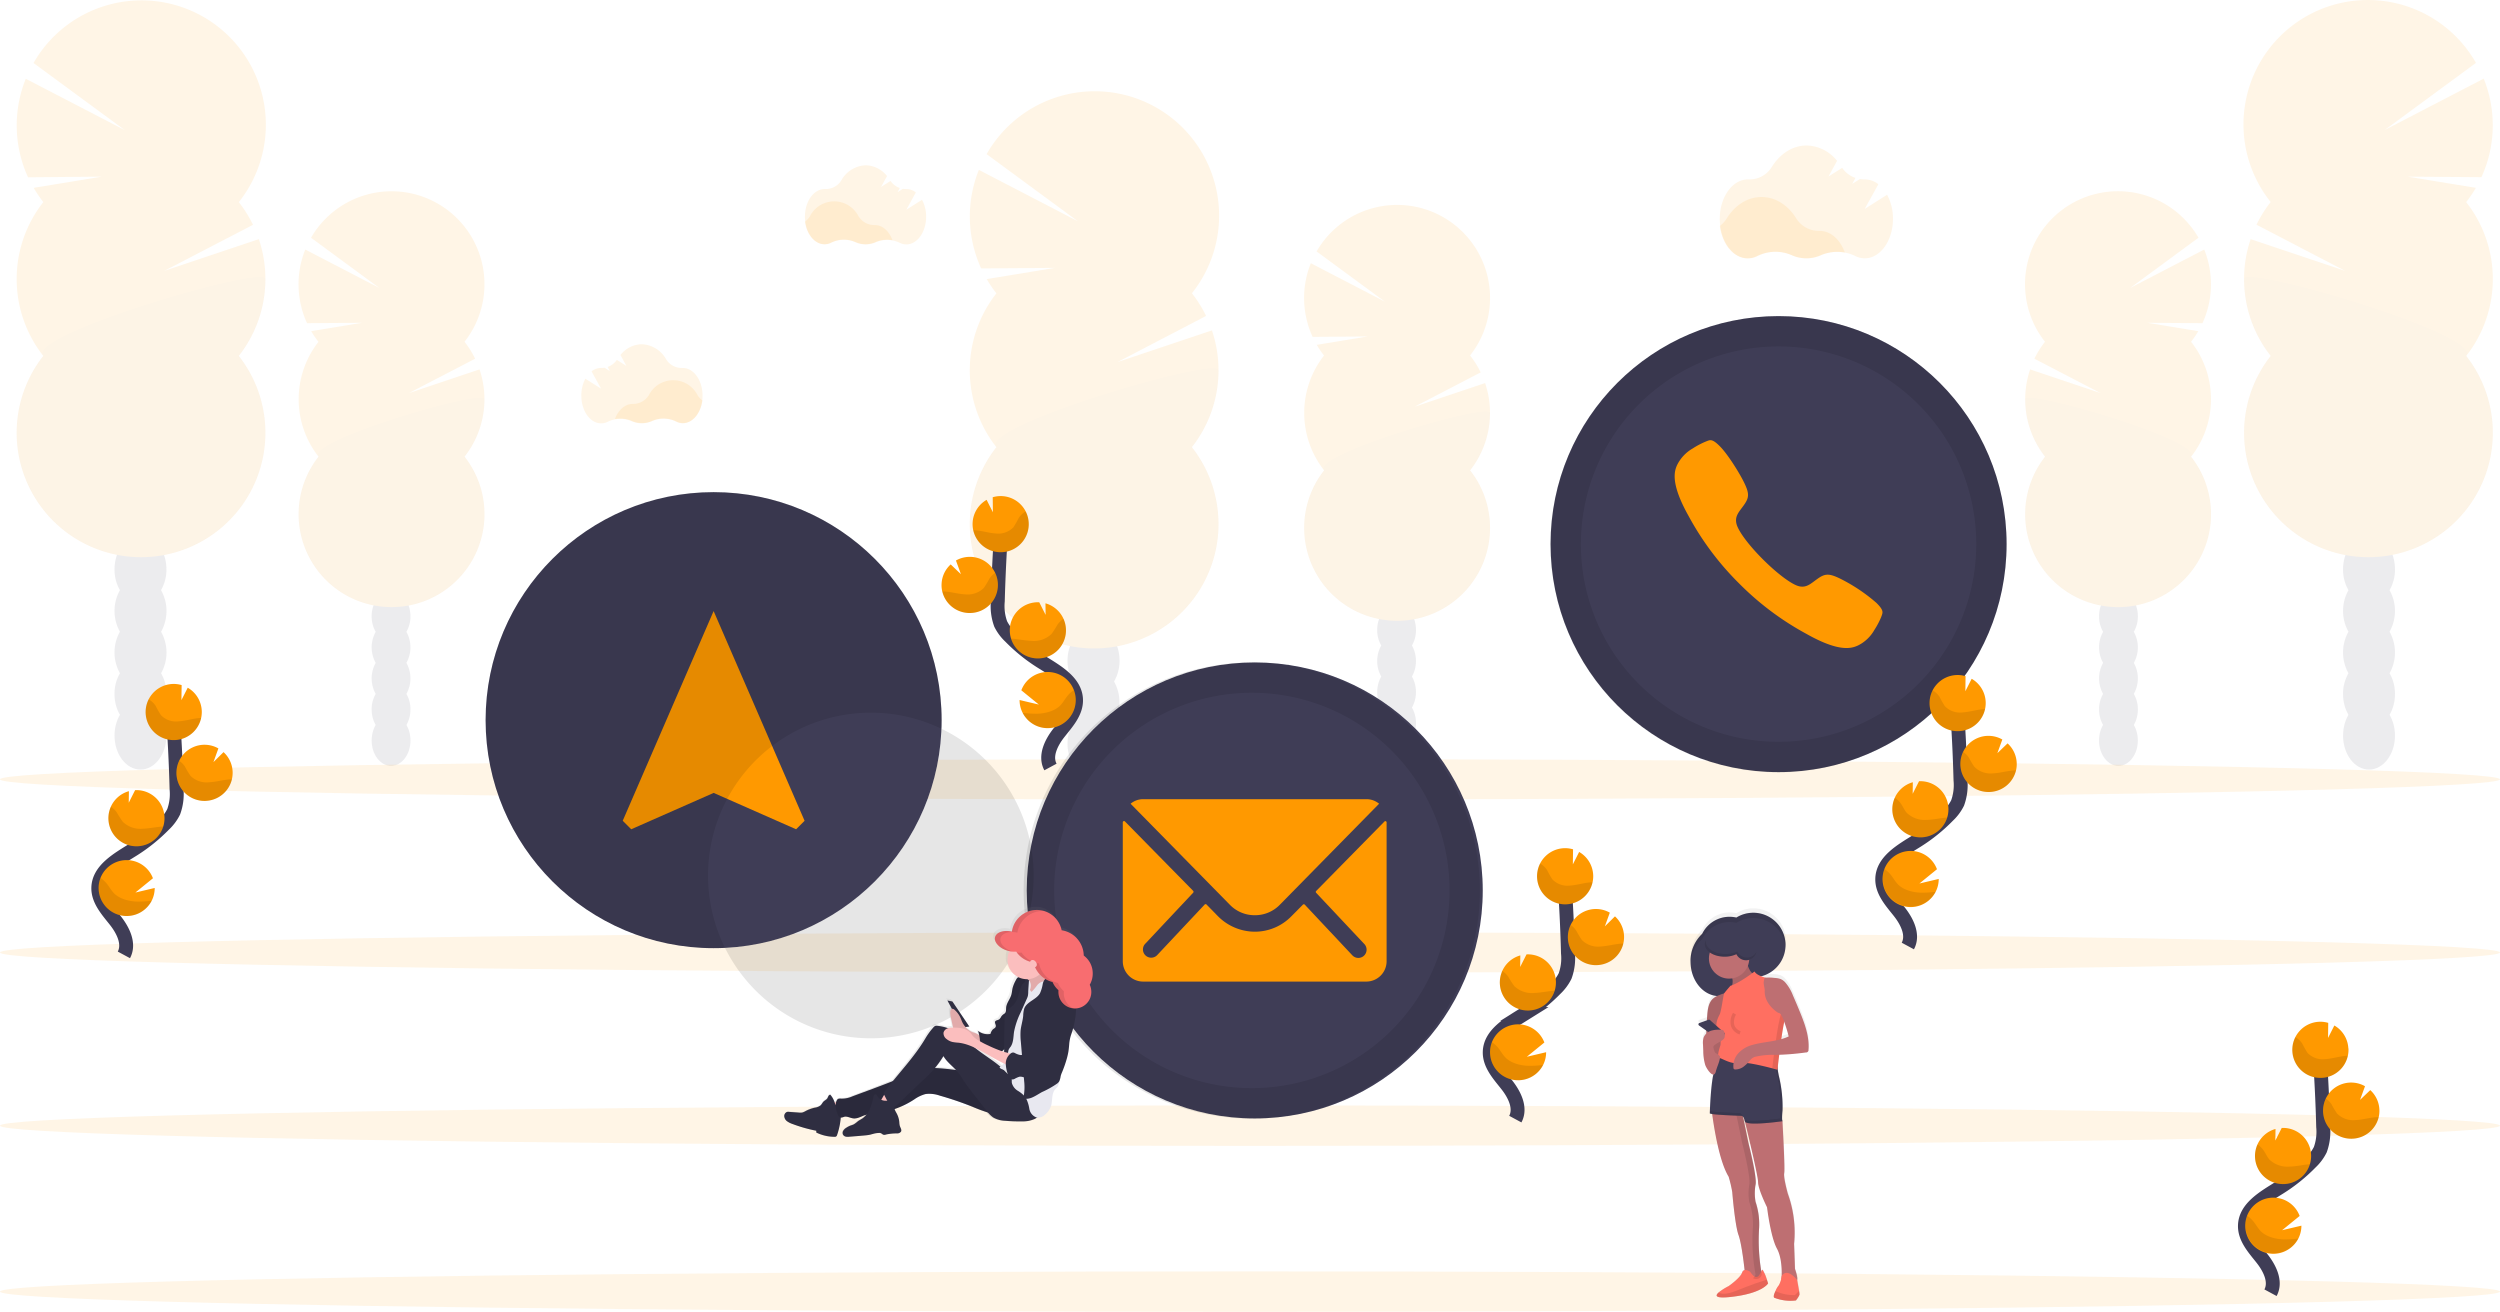 <svg xmlns="http://www.w3.org/2000/svg" xmlns:xlink="http://www.w3.org/1999/xlink" width="720.275" height="377.947" viewBox="0 0 720.275 377.947">
  <defs>
    <linearGradient id="linear-gradient" x1="0.5" y1="1" x2="0.5" gradientUnits="objectBoundingBox">
      <stop offset="0" stop-color="gray" stop-opacity="0.251"/>
      <stop offset="0.54" stop-color="gray" stop-opacity="0.122"/>
      <stop offset="1" stop-color="gray" stop-opacity="0.102"/>
    </linearGradient>
    <linearGradient id="linear-gradient-2" x1="0.5" y1="1" x2="0.5" y2="-0.001" xlink:href="#linear-gradient"/>
  </defs>
  <g id="Groupe_4209" data-name="Groupe 4209" transform="translate(0 0.359)">
    <g id="Groupe_4201" data-name="Groupe 4201" transform="translate(279.402 25.929)" opacity="0.1">
      <ellipse id="Ellipse_739" data-name="Ellipse 739" cx="7.479" cy="9.792" rx="7.479" ry="9.792" transform="translate(28.187 202.136)" fill="#3f3d56"/>
      <path id="Tracé_3218" data-name="Tracé 3218" d="M533.426,452.769a11.828,11.828,0,0,0,1.564-5.987c0-5.409-3.352-9.792-7.485-9.792S520,441.387,520,446.8a11.83,11.83,0,0,0,1.564,5.987,12.23,12.23,0,0,0,0,11.967,12.23,12.23,0,0,0,0,11.967A11.79,11.79,0,0,0,520,482.7c0,5.4,3.352,9.792,7.479,9.792s7.485-4.39,7.485-9.792a11.791,11.791,0,0,0-1.564-5.987,12.231,12.231,0,0,0,0-11.967,12.23,12.23,0,0,0,0-11.967Z" transform="translate(-491.839 -282.736)" fill="#3f3d56"/>
      <ellipse id="Ellipse_740" data-name="Ellipse 740" cx="7.479" cy="9.792" rx="7.479" ry="9.792" transform="translate(28.187 142.3)" fill="#3f3d56"/>
      <ellipse id="Ellipse_741" data-name="Ellipse 741" cx="7.479" cy="9.792" rx="7.479" ry="9.792" transform="translate(28.187 130.332)" fill="#3f3d56"/>
      <path id="Tracé_3219" data-name="Tracé 3219" d="M484.819,260.49a34.875,34.875,0,0,1-2.786-4.1l19.65-3.227-21.253.158a35.9,35.9,0,0,1-.657-28.39l28.515,14.793L482,220.389a35.836,35.836,0,1,1,59.147,40.088,35.838,35.838,0,0,1,4.088,6.532L519.716,280.3l27.2-9.128a35.836,35.836,0,0,1-5.777,33.648,35.83,35.83,0,1,1-56.321,0,35.83,35.83,0,0,1,0-44.307Z" transform="translate(-477.149 -202.271)" fill="#f90"/>
      <path id="Tracé_3220" data-name="Tracé 3220" d="M548.809,324.295a35.664,35.664,0,0,1-7.669,22.154,35.83,35.83,0,1,1-56.321,0C480.015,340.35,548.809,320.273,548.809,324.295Z" transform="translate(-477.149 -243.922)" opacity="0.1"/>
    </g>
    <g id="Groupe_4202" data-name="Groupe 4202" transform="translate(375.726 58.677)" opacity="0.1">
      <ellipse id="Ellipse_742" data-name="Ellipse 742" cx="5.593" cy="7.314" rx="5.593" ry="7.314" transform="translate(21.063 150.927)" fill="#3f3d56"/>
      <path id="Tracé_3221" data-name="Tracé 3221" d="M665.775,439.11a8.826,8.826,0,0,0,1.163-4.469c0-4.042-2.5-7.321-5.586-7.321s-5.593,3.286-5.593,7.321a8.761,8.761,0,0,0,1.17,4.469,9.135,9.135,0,0,0,0,8.944,9.135,9.135,0,0,0,0,8.944,8.76,8.76,0,0,0-1.17,4.469c0,4.042,2.5,7.321,5.593,7.321s5.586-3.286,5.586-7.321A8.826,8.826,0,0,0,665.775,457a9.2,9.2,0,0,0,0-8.944,9.2,9.2,0,0,0,0-8.944Z" transform="translate(-634.704 -312.17)" fill="#3f3d56"/>
      <ellipse id="Ellipse_743" data-name="Ellipse 743" cx="5.593" cy="7.314" rx="5.593" ry="7.314" transform="translate(21.063 106.212)" fill="#3f3d56"/>
      <ellipse id="Ellipse_744" data-name="Ellipse 744" cx="5.593" cy="7.314" rx="5.593" ry="7.314" transform="translate(21.063 97.268)" fill="#3f3d56"/>
      <path id="Tracé_3222" data-name="Tracé 3222" d="M629.451,295.482a25.636,25.636,0,0,1-2.083-3.062l14.688-2.412-15.884.118a26.839,26.839,0,0,1-.513-21.221l21.313,11.06-19.656-14.458a26.78,26.78,0,1,1,44.222,29.968,27.075,27.075,0,0,1,3.056,4.883l-19.058,9.9,20.327-6.822a26.787,26.787,0,0,1-4.318,25.144,26.774,26.774,0,1,1-42.06,0,26.774,26.774,0,0,1,0-33.109Z" transform="translate(-623.72 -252.103)" fill="#f90"/>
      <path id="Tracé_3223" data-name="Tracé 3223" d="M677.274,343.094a26.662,26.662,0,0,1-5.731,16.555,26.774,26.774,0,1,1-42.06,0C625.882,355.095,677.274,340.091,677.274,343.094Z" transform="translate(-623.727 -283.161)" opacity="0.1"/>
    </g>
    <g id="Groupe_4203" data-name="Groupe 4203" transform="translate(646.369 -0.359)" opacity="0.1">
      <ellipse id="Ellipse_745" data-name="Ellipse 745" cx="7.479" cy="9.792" rx="7.479" ry="9.792" transform="translate(28.692 202.136)" fill="#3f3d56"/>
      <path id="Tracé_3224" data-name="Tracé 3224" d="M1080.754,412.769a11.83,11.83,0,0,1-1.564-5.987c0-5.409,3.352-9.792,7.485-9.792s7.479,4.383,7.479,9.792a11.827,11.827,0,0,1-1.564,5.987,12.23,12.23,0,0,1,0,11.967,12.23,12.23,0,0,1,0,11.967,11.789,11.789,0,0,1,1.564,5.987c0,5.4-3.351,9.792-7.479,9.792s-7.485-4.39-7.485-9.792a11.789,11.789,0,0,1,1.564-5.987,12.23,12.23,0,0,1,0-11.967A12.23,12.23,0,0,1,1080.754,412.769Z" transform="translate(-1050.504 -242.736)" fill="#3f3d56"/>
      <ellipse id="Ellipse_746" data-name="Ellipse 746" cx="7.479" cy="9.792" rx="7.479" ry="9.792" transform="translate(28.692 142.3)" fill="#3f3d56"/>
      <ellipse id="Ellipse_747" data-name="Ellipse 747" cx="7.479" cy="9.792" rx="7.479" ry="9.792" transform="translate(28.692 130.332)" fill="#3f3d56"/>
      <path id="Tracé_3225" data-name="Tracé 3225" d="M1099.708,220.491a34.892,34.892,0,0,0,2.786-4.1l-19.65-3.227,21.253.158a35.9,35.9,0,0,0,.657-28.39l-28.515,14.793,26.287-19.334a35.836,35.836,0,1,0-59.147,40.088,35.849,35.849,0,0,0-4.088,6.532l25.518,13.288-27.2-9.128a35.836,35.836,0,0,0,5.777,33.648,35.83,35.83,0,1,0,56.321,0,35.83,35.83,0,0,0,0-44.307Z" transform="translate(-1035.541 -162.271)" fill="#f90"/>
      <path id="Tracé_3226" data-name="Tracé 3226" d="M1035.81,284.295a35.666,35.666,0,0,0,7.669,22.154,35.83,35.83,0,1,0,56.321,0C1104.6,300.35,1035.81,280.273,1035.81,284.295Z" transform="translate(-1035.633 -203.922)" opacity="0.1"/>
    </g>
    <g id="Groupe_4204" data-name="Groupe 4204" transform="translate(583.421 54.734)" opacity="0.1">
      <ellipse id="Ellipse_748" data-name="Ellipse 748" cx="5.593" cy="7.314" rx="5.593" ry="7.314" transform="translate(21.328 150.927)" fill="#3f3d56"/>
      <path id="Tracé_3227" data-name="Tracé 3227" d="M973.393,433.11a8.826,8.826,0,0,1-1.163-4.469c0-4.042,2.5-7.321,5.586-7.321s5.593,3.286,5.593,7.321a8.76,8.76,0,0,1-1.17,4.469,9.135,9.135,0,0,1,0,8.944,9.136,9.136,0,0,1,0,8.944,8.758,8.758,0,0,1,1.17,4.469c0,4.042-2.5,7.321-5.593,7.321s-5.586-3.286-5.586-7.321A8.826,8.826,0,0,1,973.393,451a9.2,9.2,0,0,1,0-8.944A9.2,9.2,0,0,1,973.393,433.11Z" transform="translate(-950.889 -306.17)" fill="#3f3d56"/>
      <ellipse id="Ellipse_749" data-name="Ellipse 749" cx="5.593" cy="7.314" rx="5.593" ry="7.314" transform="translate(21.328 106.212)" fill="#3f3d56"/>
      <ellipse id="Ellipse_750" data-name="Ellipse 750" cx="5.593" cy="7.314" rx="5.593" ry="7.314" transform="translate(21.328 97.268)" fill="#3f3d56"/>
      <path id="Tracé_3228" data-name="Tracé 3228" d="M987.6,289.482a25.617,25.617,0,0,0,2.083-3.062L975,284.008l15.884.118a26.839,26.839,0,0,0,.513-21.221l-21.312,11.06,19.656-14.458a26.78,26.78,0,1,0-44.222,29.968,27.08,27.08,0,0,0-3.056,4.883l19.058,9.9-20.287-6.815a26.787,26.787,0,0,0,4.318,25.144,26.774,26.774,0,1,0,42.06,0,26.774,26.774,0,0,0,0-33.109Z" transform="translate(-939.756 -246.103)" fill="#f90"/>
      <path id="Tracé_3229" data-name="Tracé 3229" d="M939.793,337.094a26.662,26.662,0,0,0,5.731,16.555,26.774,26.774,0,1,0,42.06,0C991.185,349.095,939.793,334.091,939.793,337.094Z" transform="translate(-939.764 -277.161)" opacity="0.1"/>
    </g>
    <g id="Groupe_4205" data-name="Groupe 4205" transform="translate(4.803 -0.249)" opacity="0.1">
      <ellipse id="Ellipse_751" data-name="Ellipse 751" cx="7.479" cy="9.792" rx="7.479" ry="9.792" transform="translate(28.194 202.026)" fill="#3f3d56"/>
      <path id="Tracé_3230" data-name="Tracé 3230" d="M115.6,412.769a11.829,11.829,0,0,0,1.564-5.987c0-5.409-3.352-9.792-7.479-9.792s-7.479,4.383-7.479,9.792a11.83,11.83,0,0,0,1.558,5.987,12.27,12.27,0,0,0,0,11.967,12.27,12.27,0,0,0,0,11.967,11.783,11.783,0,0,0-1.558,5.987c0,5.4,3.345,9.792,7.479,9.792s7.5-4.377,7.5-9.779a11.79,11.79,0,0,0-1.564-5.987,12.23,12.23,0,0,0,0-11.967,12.23,12.23,0,0,0,0-11.967Z" transform="translate(-74.016 -242.846)" fill="#3f3d56"/>
      <ellipse id="Ellipse_752" data-name="Ellipse 752" cx="7.479" cy="9.792" rx="7.479" ry="9.792" transform="translate(28.194 142.19)" fill="#3f3d56"/>
      <ellipse id="Ellipse_753" data-name="Ellipse 753" cx="7.479" cy="9.792" rx="7.479" ry="9.792" transform="translate(28.194 130.222)" fill="#3f3d56"/>
      <path id="Tracé_3231" data-name="Tracé 3231" d="M66.992,220.548a35.7,35.7,0,0,1-2.786-4.1l19.656-3.227-21.273.191a35.9,35.9,0,0,1-.657-28.39l28.522,14.793L64.166,180.479a35.83,35.83,0,1,1,59.147,40.088A35.843,35.843,0,0,1,127.4,227.1l-25.525,13.255,27.207-9.128a35.876,35.876,0,0,1-5.783,33.648,35.83,35.83,0,1,1-56.321,0,35.83,35.83,0,0,1,0-44.307Z" transform="translate(-59.309 -162.439)" fill="#f90"/>
      <path id="Tracé_3232" data-name="Tracé 3232" d="M130.969,284.295a35.665,35.665,0,0,1-7.669,22.154,35.83,35.83,0,1,1-56.321,0C62.175,300.35,130.969,280.273,130.969,284.295Z" transform="translate(-59.309 -204.032)" opacity="0.1"/>
    </g>
    <g id="Groupe_4206" data-name="Groupe 4206" transform="translate(86.013 54.734)" opacity="0.1">
      <ellipse id="Ellipse_754" data-name="Ellipse 754" cx="5.593" cy="7.314" rx="5.593" ry="7.314" transform="translate(21.063 150.927)" fill="#3f3d56"/>
      <path id="Tracé_3233" data-name="Tracé 3233" d="M224.945,433.11a8.826,8.826,0,0,0,1.163-4.469c0-4.042-2.5-7.321-5.586-7.321s-5.593,3.286-5.593,7.321a8.826,8.826,0,0,0,1.17,4.469,9.135,9.135,0,0,0,0,8.944,9.135,9.135,0,0,0,0,8.944,8.826,8.826,0,0,0-1.17,4.469c0,4.042,2.5,7.321,5.593,7.321s5.586-3.286,5.586-7.321A8.826,8.826,0,0,0,224.945,451a9.2,9.2,0,0,0,0-8.944,9.2,9.2,0,0,0,0-8.944Z" transform="translate(-193.867 -306.17)" fill="#3f3d56"/>
      <ellipse id="Ellipse_755" data-name="Ellipse 755" cx="5.593" cy="7.314" rx="5.593" ry="7.314" transform="translate(21.063 106.212)" fill="#3f3d56"/>
      <ellipse id="Ellipse_756" data-name="Ellipse 756" cx="5.593" cy="7.314" rx="5.593" ry="7.314" transform="translate(21.063 97.268)" fill="#3f3d56"/>
      <path id="Tracé_3234" data-name="Tracé 3234" d="M188.611,289.482a26.42,26.42,0,0,1-2.083-3.063l14.688-2.412-15.884.118a26.839,26.839,0,0,1-.513-21.221l21.313,11.06-19.656-14.458A26.78,26.78,0,1,1,230.7,289.475a26.369,26.369,0,0,1,3.056,4.883l-19.058,9.9,20.327-6.822a26.787,26.787,0,0,1-4.318,25.144,26.774,26.774,0,1,1-42.06,0,26.774,26.774,0,0,1,0-33.109Z" transform="translate(-182.88 -246.103)" fill="#f90"/>
      <path id="Tracé_3235" data-name="Tracé 3235" d="M236.434,337.094a26.662,26.662,0,0,1-5.731,16.555,26.774,26.774,0,1,1-42.06,0C185.029,349.095,236.434,334.091,236.434,337.094Z" transform="translate(-182.887 -277.161)" opacity="0.1"/>
    </g>
    <ellipse id="Ellipse_757" data-name="Ellipse 757" cx="360.138" cy="5.823" rx="360.138" ry="5.823" transform="translate(0 318.132)" fill="#f90" opacity="0.1"/>
    <ellipse id="Ellipse_758" data-name="Ellipse 758" cx="360.138" cy="5.823" rx="360.138" ry="5.823" transform="translate(0 365.943)" fill="#f90" opacity="0.1"/>
    <ellipse id="Ellipse_759" data-name="Ellipse 759" cx="360.138" cy="5.823" rx="360.138" ry="5.823" transform="translate(0 218.352)" fill="#f90" opacity="0.1"/>
    <ellipse id="Ellipse_760" data-name="Ellipse 760" cx="360.138" cy="5.823" rx="360.138" ry="5.823" transform="translate(0 268.239)" fill="#f90" opacity="0.1"/>
    <path id="Tracé_3236" data-name="Tracé 3236" d="M841.994,264.649a12.027,12.027,0,0,0-6.966.762,10.285,10.285,0,0,1-8.373,0,11.751,11.751,0,0,0-9.858.191,6.073,6.073,0,0,1-2.833.71c-4,0-7.314-4.022-8-9.325a7.805,7.805,0,0,0,1.971-2.149c2.34-3.772,5.961-6.2,10.035-6.2s7.65,2.392,9.989,6.125a7.676,7.676,0,0,0,6.631,3.641h.105C837.906,258.373,840.659,260.923,841.994,264.649Z" transform="translate(-310.468 -192.238)" fill="#f90" opacity="0.1"/>
    <path id="Tracé_3237" data-name="Tracé 3237" d="M854.151,240.249l-6.454,4.088,3.943-7.124a6.375,6.375,0,0,0-3.9-1.387h-.105a7.462,7.462,0,0,1-1.314-.1l-2.221,1.387.94-1.709a7.748,7.748,0,0,1-3.831-2.9l-3.943,2.484,2.471-4.5a11.452,11.452,0,0,0-8.767-4.429c-4.074,0-7.7,2.418-10.042,6.191a7.5,7.5,0,0,1-6.631,3.575h-.217c-4.5,0-8.136,5.093-8.136,11.376s3.641,11.382,8.136,11.382a6.171,6.171,0,0,0,2.832-.71,11.737,11.737,0,0,1,9.858-.2,10.219,10.219,0,0,0,8.372,0,11.777,11.777,0,0,1,9.766.191,6.112,6.112,0,0,0,2.8.7c4.5,0,8.136-5.1,8.136-11.382a14.411,14.411,0,0,0-1.689-6.933Z" transform="translate(-310.462 -184.498)" fill="#f90" opacity="0.1"/>
    <path id="Tracé_3238" data-name="Tracé 3238" d="M430.11,261.745a8.439,8.439,0,0,0-4.883.532,7.176,7.176,0,0,1-5.855,0,8.2,8.2,0,0,0-6.894.138,4.351,4.351,0,0,1-1.972.493c-2.793,0-5.119-2.813-5.606-6.526a5.468,5.468,0,0,0,1.4-1.5,7.853,7.853,0,0,1,14.018-.053,5.382,5.382,0,0,0,4.646,2.55h.072C427.244,257.362,429.17,259.149,430.11,261.745Z" transform="translate(-172.979 -192.89)" fill="#f90" opacity="0.1"/>
    <path id="Tracé_3239" data-name="Tracé 3239" d="M438.613,244.677l-4.515,2.865,2.74-4.988a4.436,4.436,0,0,0-2.727-.973h-.079a4.922,4.922,0,0,1-.933-.072l-1.531.973.657-1.2a5.454,5.454,0,0,1-2.681-2.031l-2.74,1.735,1.735-3.141a8.024,8.024,0,0,0-6.138-3.108,8.406,8.406,0,0,0-7.025,4.337,5.257,5.257,0,0,1-4.646,2.5h-.151c-3.148,0-5.7,3.562-5.7,7.965s2.55,7.965,5.7,7.965a4.272,4.272,0,0,0,1.972-.5,8.215,8.215,0,0,1,6.887-.131,7.058,7.058,0,0,0,5.862.039,8.241,8.241,0,0,1,6.835.131,4.259,4.259,0,0,0,1.972.486c3.141,0,5.691-3.569,5.691-7.965A10.075,10.075,0,0,0,438.613,244.677Z" transform="translate(-172.972 -187.473)" fill="#f90" opacity="0.1"/>
    <path id="Tracé_3240" data-name="Tracé 3240" d="M321.59,340.155a8.425,8.425,0,0,1,4.876.532,7.189,7.189,0,0,0,5.862,0,8.228,8.228,0,0,1,6.894.131,4.253,4.253,0,0,0,1.972.5c2.793,0,5.119-2.819,5.6-6.532a5.356,5.356,0,0,1-1.393-1.505,7.861,7.861,0,0,0-14.024-.046,5.383,5.383,0,0,1-4.64,2.55h-.072C324.449,335.8,322.517,337.579,321.59,340.155Z" transform="translate(-144.419 -219.77)" fill="#f90" opacity="0.1"/>
    <path id="Tracé_3241" data-name="Tracé 3241" d="M308.022,323.12l4.521,2.865L309.8,321a4.462,4.462,0,0,1,2.734-.979h.072a5.6,5.6,0,0,0,.94-.066l1.531.966-.657-1.19a5.449,5.449,0,0,0,2.675-2.031l2.741,1.735-1.709-3.148a8.018,8.018,0,0,1,6.138-3.1,8.414,8.414,0,0,1,7.025,4.337,5.257,5.257,0,0,0,4.64,2.5h.158c3.141,0,5.691,3.569,5.691,7.965s-2.55,7.965-5.691,7.965a4.266,4.266,0,0,1-1.972-.493,8.2,8.2,0,0,0-6.894-.138,7.138,7.138,0,0,1-2.944.657,7.229,7.229,0,0,1-2.918-.618,8.228,8.228,0,0,0-6.828.131,4.259,4.259,0,0,1-1.972.486c-3.148,0-5.7-3.562-5.7-7.965a10.147,10.147,0,0,1,1.163-4.9Z" transform="translate(-139.369 -214.367)" fill="#f90" opacity="0.1"/>
    <path id="Tracé_3242" data-name="Tracé 3242" d="M712.463,616.387c1.715-3.181-.23-7.071-2.464-9.9s-4.968-5.783-4.909-9.391c.085-5.185,5.593-8.254,9.989-11a48.832,48.832,0,0,0,8.971-7.229,13.228,13.228,0,0,0,2.754-3.693,14.937,14.937,0,0,0,.828-6.572q-.283-11.1-1.1-22.187" transform="translate(-275.888 -294.318)" fill="none" stroke="#3f3d56" stroke-miterlimit="10" stroke-width="4"/>
    <path id="Tracé_3243" data-name="Tracé 3243" d="M742.014,541.825a8.09,8.09,0,0,0-4.042-6.631l-1.814,3.582.059-4.337a8.09,8.09,0,1,0,5.8,7.387Z" transform="translate(-283.003 -290.101)" fill="#f90"/>
    <path id="Tracé_3244" data-name="Tracé 3244" d="M720.517,623.056a8.09,8.09,0,0,1-15.273-3.286,7.887,7.887,0,0,1,.526-3.286,8.1,8.1,0,0,1,15.115.085l-5.054,4.114,5.56-1.314A8.044,8.044,0,0,1,720.517,623.056Z" transform="translate(-275.938 -316.575)" fill="#f90"/>
    <path id="Tracé_3245" data-name="Tracé 3245" d="M717.991,596.832a8.09,8.09,0,0,1-2.563-15.871l-.046,3.332,1.834-3.628h0a8.092,8.092,0,0,1,.756,16.167Z" transform="translate(-277.407 -306.058)" fill="#f90"/>
    <path id="Tracé_3246" data-name="Tracé 3246" d="M747.862,576.945a8.09,8.09,0,1,1,3.575-15.115l-1.426,3.943,2.911-2.878a8.09,8.09,0,0,1-5.087,14.044Z" transform="translate(-287.635 -299.243)" fill="#f90"/>
    <path id="Tracé_3247" data-name="Tracé 3247" d="M740.917,546.295c-1.866.2-3.68.782-5.56.9a6.016,6.016,0,0,1-5.113-1.788,25.949,25.949,0,0,1-1.5-2.629,5.758,5.758,0,0,0-2.037-1.919,8.09,8.09,0,1,0,15.115,5.376C741.528,546.242,741.219,546.262,740.917,546.295Z" transform="translate(-282.997 -292.416)" opacity="0.1"/>
    <path id="Tracé_3248" data-name="Tracé 3248" d="M747.88,579.36a8.09,8.09,0,0,1-7.7-11.54,5.99,5.99,0,0,1,1.623,1.63,27.4,27.4,0,0,0,1.6,2.675A6.6,6.6,0,0,0,748.781,574c1.952-.1,3.838-.657,5.783-.821.269,0,.539-.039.815-.046A8.09,8.09,0,0,1,747.88,579.36Z" transform="translate(-287.653 -301.658)" opacity="0.1"/>
    <path id="Tracé_3249" data-name="Tracé 3249" d="M717.992,599.329a8.09,8.09,0,0,1-7.761-11.389,6.574,6.574,0,0,1,1.715,1.643,27.106,27.106,0,0,0,1.755,2.727,7.326,7.326,0,0,0,5.724,1.972c2.064-.085,3.943-.532,5.915-.657A8.1,8.1,0,0,1,717.992,599.329Z" transform="translate(-277.409 -308.555)" opacity="0.1"/>
    <path id="Tracé_3250" data-name="Tracé 3250" d="M720.517,625.742a8.09,8.09,0,0,1-15.273-3.286,7.887,7.887,0,0,1,.526-3.286,8.079,8.079,0,0,1,1.774,1.584c.769.933,1.275,1.972,2.169,2.872,1.65,1.623,4.324,2.294,6.7,2.353a33.97,33.97,0,0,0,4.107-.237Z" transform="translate(-275.938 -319.261)" opacity="0.1"/>
    <path id="Tracé_3251" data-name="Tracé 3251" d="M102.463,544.387c1.715-3.181-.23-7.071-2.464-9.9s-4.968-5.8-4.909-9.391c.085-5.185,5.593-8.254,9.989-11a48.831,48.831,0,0,0,8.971-7.229,13.229,13.229,0,0,0,2.754-3.693,14.938,14.938,0,0,0,.828-6.572q-.289-11.1-1.1-22.187" transform="translate(-66.771 -269.636)" fill="none" stroke="#3f3d56" stroke-miterlimit="10" stroke-width="4"/>
    <path id="Tracé_3252" data-name="Tracé 3252" d="M132.014,469.825a8.09,8.09,0,0,0-4.042-6.631l-1.814,3.582.059-4.337a8.09,8.09,0,1,0,5.8,7.387Z" transform="translate(-73.886 -265.418)" fill="#f90"/>
    <path id="Tracé_3253" data-name="Tracé 3253" d="M110.517,551.056a8.09,8.09,0,0,1-15.273-3.286,7.886,7.886,0,0,1,.526-3.286,8.1,8.1,0,0,1,15.115.085l-5.054,4.114,5.56-1.314a8.044,8.044,0,0,1-.874,3.687Z" transform="translate(-66.821 -291.893)" fill="#f90"/>
    <path id="Tracé_3254" data-name="Tracé 3254" d="M107.991,524.832a8.09,8.09,0,0,1-2.563-15.871l-.046,3.332,1.834-3.628h0a8.092,8.092,0,1,1,.756,16.167Z" transform="translate(-68.29 -281.376)" fill="#f90"/>
    <path id="Tracé_3255" data-name="Tracé 3255" d="M137.862,504.945a8.09,8.09,0,1,1,3.575-15.115l-1.426,3.943,2.911-2.878a8.09,8.09,0,0,1-5.087,14.044Z" transform="translate(-78.518 -274.561)" fill="#f90"/>
    <path id="Tracé_3256" data-name="Tracé 3256" d="M130.917,474.295c-1.866.2-3.68.782-5.56.9a6.015,6.015,0,0,1-5.113-1.787,25.953,25.953,0,0,1-1.5-2.629,5.757,5.757,0,0,0-2.037-1.919,8.09,8.09,0,1,0,15.115,5.376C131.528,474.242,131.219,474.262,130.917,474.295Z" transform="translate(-73.88 -267.733)" opacity="0.1"/>
    <path id="Tracé_3257" data-name="Tracé 3257" d="M137.88,507.36a8.09,8.09,0,0,1-7.7-11.54,5.988,5.988,0,0,1,1.623,1.63,27.414,27.414,0,0,0,1.6,2.675A6.6,6.6,0,0,0,138.781,502c1.952-.1,3.838-.657,5.783-.821.269,0,.539-.039.815-.046A8.09,8.09,0,0,1,137.88,507.36Z" transform="translate(-78.537 -276.975)" opacity="0.1"/>
    <path id="Tracé_3258" data-name="Tracé 3258" d="M107.992,527.329a8.09,8.09,0,0,1-7.761-11.389,6.57,6.57,0,0,1,1.715,1.643,27.093,27.093,0,0,0,1.755,2.727,7.325,7.325,0,0,0,5.724,1.972c2.064-.085,3.943-.532,5.915-.657A8.1,8.1,0,0,1,107.992,527.329Z" transform="translate(-68.292 -283.873)" opacity="0.1"/>
    <path id="Tracé_3259" data-name="Tracé 3259" d="M110.517,553.742a8.09,8.09,0,0,1-15.273-3.286,7.886,7.886,0,0,1,.526-3.286,8.079,8.079,0,0,1,1.774,1.584c.769.933,1.275,1.972,2.169,2.872,1.65,1.623,4.324,2.294,6.7,2.353A33.986,33.986,0,0,0,110.517,553.742Z" transform="translate(-66.821 -294.579)" opacity="0.1"/>
    <path id="Tracé_3260" data-name="Tracé 3260" d="M504.6,462.024c-1.715-3.174.23-7.065,2.471-9.9s4.962-5.783,4.9-9.391c-.079-5.192-5.586-8.254-9.989-11a48.631,48.631,0,0,1-8.964-7.229,13,13,0,0,1-2.76-3.687,15.144,15.144,0,0,1-.828-6.572q.3-11.1,1.1-22.187" transform="translate(-201.95 -241.405)" fill="none" stroke="#3f3d56" stroke-miterlimit="10" stroke-width="4"/>
    <path id="Tracé_3261" data-name="Tracé 3261" d="M478.385,387.465a8.083,8.083,0,0,1,4.035-6.631l1.814,3.582-.053-4.337a8.3,8.3,0,0,1,2.662-.322,8.09,8.09,0,1,1-8.458,7.709Z" transform="translate(-198.168 -237.184)" fill="#f90"/>
    <path id="Tracé_3262" data-name="Tracé 3262" d="M499.874,468.661a8.09,8.09,0,1,0-.388-6.513l5.054,4.114-5.56-1.314A8.045,8.045,0,0,0,499.874,468.661Z" transform="translate(-205.231 -263.624)" fill="#f90"/>
    <path id="Tracé_3263" data-name="Tracé 3263" d="M502.4,442.472a8.09,8.09,0,0,0,2.57-15.871l.039,3.332-1.834-3.628h0a8.09,8.09,0,0,0-8.478,7.683,7.99,7.99,0,0,0,.348,2.76,8.083,8.083,0,0,0,7.354,5.724Z" transform="translate(-203.759 -253.141)" fill="#f90"/>
    <path id="Tracé_3264" data-name="Tracé 3264" d="M472.506,422.565a8.09,8.09,0,1,0-3.582-15.115l1.433,3.943-2.944-2.819a8.024,8.024,0,0,0-2.629,5.586,7.824,7.824,0,0,0,.2,2.228A8.083,8.083,0,0,0,472.506,422.565Z" transform="translate(-193.505 -246.319)" fill="#f90"/>
    <path id="Tracé_3265" data-name="Tracé 3265" d="M479.577,391.935c1.866.2,3.68.782,5.553.9a6.043,6.043,0,0,0,5.12-1.788,25.884,25.884,0,0,0,1.492-2.629,5.776,5.776,0,0,1,2.044-1.919,8.09,8.09,0,1,1-15.115,5.369C478.966,391.876,479.268,391.9,479.577,391.935Z" transform="translate(-198.269 -239.499)" opacity="0.1"/>
    <path id="Tracé_3266" data-name="Tracé 3266" d="M472.629,424.98a8.1,8.1,0,0,0,7.7-11.54,6.013,6.013,0,0,0-1.63,1.63,27.434,27.434,0,0,1-1.6,2.675,6.578,6.578,0,0,1-5.363,1.873c-1.952-.1-3.838-.657-5.783-.822-.27,0-.545-.039-.815-.046A8.083,8.083,0,0,0,472.629,424.98Z" transform="translate(-193.627 -248.734)" opacity="0.1"/>
    <path id="Tracé_3267" data-name="Tracé 3267" d="M502.587,444.969a8.083,8.083,0,0,0,7.761-11.389,6.459,6.459,0,0,0-1.709,1.643,27.1,27.1,0,0,1-1.755,2.727,7.341,7.341,0,0,1-5.731,1.972c-2.07-.085-3.943-.532-5.915-.657A8.083,8.083,0,0,0,502.587,444.969Z" transform="translate(-203.949 -255.639)" opacity="0.1"/>
    <path id="Tracé_3268" data-name="Tracé 3268" d="M500.34,471.382a8.09,8.09,0,0,0,14.754-6.572,7.767,7.767,0,0,0-1.774,1.584c-.769.933-1.314,1.972-2.169,2.872-1.656,1.623-4.324,2.294-6.7,2.353a35.443,35.443,0,0,1-4.107-.237Z" transform="translate(-205.697 -266.345)" opacity="0.1"/>
    <circle id="Ellipse_761" data-name="Ellipse 761" cx="65.692" cy="65.692" r="65.692" transform="translate(446.735 90.713)" fill="#3f3d56"/>
    <path id="Tracé_3269" data-name="Tracé 3269" d="M844.311,402.133a49.774,49.774,0,0,0-10.515-7.025c-3.148-1.512-4.3-1.485-6.532.125-1.853,1.314-3.056,2.583-5.185,2.116s-6.348-3.647-10.43-7.715-7.249-8.261-7.7-10.423.8-3.339,2.123-5.192c1.6-2.228,1.65-3.385.125-6.532-1.314-2.727-4.725-8.215-7.032-10.515s-2.806-1.794-4.068-1.314a23.526,23.526,0,0,0-3.726,1.972,11.242,11.242,0,0,0-4.469,4.725c-.9,1.919-1.919,5.481,3.319,14.806a82.6,82.6,0,0,0,14.524,19.367h0a82.727,82.727,0,0,0,19.433,14.55c9.319,5.258,12.887,4.213,14.806,3.319a11.032,11.032,0,0,0,4.719-4.469,23.22,23.22,0,0,0,1.971-3.726C846.105,404.939,846.618,404.427,844.311,402.133Z" transform="translate(-303.684 -228.785)" fill="#f90"/>
    <path id="Tracé_3270" data-name="Tracé 3270" d="M797.431,300.86a65.719,65.719,0,1,0,65.686,65.7A65.719,65.719,0,0,0,797.431,300.86Zm0,122.644a56.958,56.958,0,1,1,56.958-56.958A56.958,56.958,0,0,1,797.431,423.5Z" transform="translate(-285.004 -210.14)" opacity="0.1"/>
    <circle id="Ellipse_762" data-name="Ellipse 762" cx="65.692" cy="65.692" r="65.692" transform="translate(295.812 190.494)" fill="#3f3d56"/>
    <path id="Tracé_3271" data-name="Tracé 3271" d="M619.613,522.367l-19.67,20.011a.355.355,0,0,0,0,.513l13.8,14.675a2.375,2.375,0,1,1-3.358,3.358L596.657,546.3a.375.375,0,0,0-.526,0l-3.345,3.378a14.7,14.7,0,0,1-10.515,4.423,15.023,15.023,0,0,1-10.7-4.548l-3.214-3.286a.375.375,0,0,0-.526,0l-13.7,14.59a2.375,2.375,0,1,1-3.358-3.358l13.748-14.642a.394.394,0,0,0,0-.513l-19.67-20.011a.361.361,0,0,0-.618.256v40.042a5.862,5.862,0,0,0,5.842,5.842H614.4a5.862,5.862,0,0,0,5.842-5.842V522.623a.361.361,0,0,0-.631-.256Z" transform="translate(-220.747 -286.028)" fill="#f90"/>
    <path id="Tracé_3272" data-name="Tracé 3272" d="M583.421,546.061A9.95,9.95,0,0,0,590.6,543.1l28.647-29.159a5.718,5.718,0,0,0-3.615-1.314H551.265a5.679,5.679,0,0,0-3.615,1.314L576.3,543.1A9.91,9.91,0,0,0,583.421,546.061Z" transform="translate(-221.916 -282.738)" fill="#f90"/>
    <path id="Tracé_3273" data-name="Tracé 3273" d="M566.521,452.69a65.719,65.719,0,1,0,65.686,65.7A65.719,65.719,0,0,0,566.521,452.69Zm0,122.644a56.958,56.958,0,1,1,56.958-56.958A56.958,56.958,0,0,1,566.521,575.334Z" transform="translate(-205.845 -262.19)" opacity="0.1"/>
    <circle id="Ellipse_763" data-name="Ellipse 763" cx="65.692" cy="65.692" r="65.692" transform="translate(139.908 141.435)" fill="#3f3d56"/>
    <path id="Tracé_3274" data-name="Tracé 3274" d="M351.189,430.16,325,490.582l2.445,2.445L351.2,482.551l23.751,10.476,2.445-2.445Z" transform="translate(-145.588 -254.466)" fill="#f90"/>
    <path id="Tracé_3275" data-name="Tracé 3275" d="M330.551,378a65.68,65.68,0,1,0,.011,0Zm0,122.644a46.909,46.909,0,1,1,.007.026Z" transform="translate(-124.951 -236.585)" opacity="0.1"/>
    <path id="Tracé_3276" data-name="Tracé 3276" d="M824.566,589q-.894-2.182-1.834-4.351a12.913,12.913,0,0,0-2.241-3.871,4.1,4.1,0,0,0-1.314-.986,5.6,5.6,0,0,0-1.715-.342,13.693,13.693,0,0,0-2.695-.072c-.348-.105-.743-.243-1.13-.4a9.385,9.385,0,0,0,6.992-8.708v-.4a9.365,9.365,0,0,0-9.325-9.4,9.2,9.2,0,0,0-4.9,1.4,8.786,8.786,0,0,0-9.858,4.751,10.863,10.863,0,0,0-3.352,8.083v.414c.171,5.106,3.47,9.2,7.636,9.615a4.377,4.377,0,0,0-1.209.808c-1.275,1.229-1.485,3.181-1.623,4.955l-.1,1.314-2.208.789a.407.407,0,0,0-.1.716l2.109,1.505v.375a1.642,1.642,0,0,0,.039.427,3.018,3.018,0,0,0-.815,1.163,5.374,5.374,0,0,0-.191,2.129l.079,1.834a14.4,14.4,0,0,0,.558,4.081c.276.815,1.472,2.78,2.333,2.793a85.028,85.028,0,0,0-1.005,11.238c-.1.1.177.191.657.269.473,3.628,2.018,13.8,4.758,18.276a38.51,38.51,0,0,1,1.032,4.443s.782,9.667,1.814,12.539c.881,2.445,1.577,8.478,1.768,10.226a1.006,1.006,0,0,0-.729.749c-.519,1.564-3.884,3.943-3.884,3.943a16.275,16.275,0,0,0-2.9,1.86c-1.058.953-1.019,1.814,3.68,1.275,9.069-1.045,10.62-3.943,10.62-3.943s-.145-.486-.361-1.117a12.132,12.132,0,0,0-1.19-2.806c-.131-.125-.263.085-.421.414a56.273,56.273,0,0,1-.618-12.69,20.592,20.592,0,0,0-1.038-7.577,14.345,14.345,0,0,1,0-4.962c.519-2.09-2.07-12.283-2.07-12.283l-1.485-7.505a2.156,2.156,0,0,1,.414.874l.039.151.039.217a.407.407,0,0,0,.105.2c1.012,4.206,3.785,15.858,3.785,17.567,0,2.09,2.589,7.314,2.589,7.314s1.032,8.622,2.846,12.013c1.38,2.583,1.413,6.368,1.347,8.037h0a7.445,7.445,0,0,1-.828,2.668,6.346,6.346,0,0,0-.979,1.7l-.059.125s-.776,1.571-.256,1.833a12.729,12.729,0,0,0,6.217.782s1.038-1.314,1.038-1.827a8.244,8.244,0,0,0-.118-.933c-.191-1.236-.546-3.181-.552-3.2.217-.841-.657-3.181-.657-3.181l-.263-7.314a33.766,33.766,0,0,0-1.814-14.636s-1.314-4.7-1.032-6.007-.519-15.155-.519-15.155l-.079-.2a14.965,14.965,0,0,1,.079-2.938,39.015,39.015,0,0,0-1.038-9.923,8.616,8.616,0,0,1-.368-2.162c.059-.545.236-2.142.48-4.127a74.218,74.218,0,0,0,7.636-.657.953.953,0,0,0,.657-.263.92.92,0,0,0,.151-.532C827.5,596.461,826.058,592.636,824.566,589Zm-5.212,8.287c.269-1.873.559-3.687.848-5.034l.039.118a36.547,36.547,0,0,1,1.249,4.14A14.087,14.087,0,0,1,819.355,597.282Z" transform="translate(-306.093 -299.135)" fill="url(#linear-gradient)"/>
    <path id="Tracé_3277" data-name="Tracé 3277" d="M802.37,648.413s1.551,13.952,4.909,19.374a37.61,37.61,0,0,1,1.032,4.39s.775,9.555,1.807,12.394,1.807,10.594,1.807,10.594,3.615,4.127,4.909.775a54.426,54.426,0,0,1-.776-13.433,20.228,20.228,0,0,0-1.032-7.492,14.01,14.01,0,0,1,0-4.9c.513-2.07-2.07-12.138-2.07-12.138L810.894,647.9Z" transform="translate(-309.238 -329.111)" fill="#be6f72"/>
    <path id="Tracé_3278" data-name="Tracé 3278" d="M819.4,722.887s-1.551,2.839-10.587,3.871c-4.692.532-4.725-.315-3.667-1.262a16.364,16.364,0,0,1,2.892-1.84s3.358-2.32,3.871-3.871,2.326-.256,2.326-.256c2.583,3.871,3.1-1.038,3.615-.519a11.658,11.658,0,0,1,1.19,2.767C819.256,722.4,819.4,722.887,819.4,722.887Z" transform="translate(-309.996 -353.475)" fill="#ff6f61"/>
    <path id="Tracé_3279" data-name="Tracé 3279" d="M819.4,724.351s-1.551,2.839-10.587,3.871c-4.692.532-4.725-.315-3.667-1.262.736.467,2.221.657,5.211-.546,4.3-1.761,7.426-2.78,8.682-3.174C819.256,723.864,819.4,724.351,819.4,724.351Z" transform="translate(-309.996 -354.938)" opacity="0.1"/>
    <path id="Tracé_3280" data-name="Tracé 3280" d="M819.573,682.507a20.231,20.231,0,0,0-1.032-7.492,14.008,14.008,0,0,1,0-4.9c.513-2.07-2.07-12.138-2.07-12.138L814.408,647.9l-1.788.105,2.044,9.969s2.583,10.068,2.07,12.138a14.01,14.01,0,0,0,0,4.9,19.638,19.638,0,0,1,1.032,7.492,54.424,54.424,0,0,0,.775,13.433,2.262,2.262,0,0,1-.749,1.065,1.688,1.688,0,0,0,2.557-1.065A54.43,54.43,0,0,1,819.573,682.507Z" transform="translate(-312.751 -329.111)" opacity="0.1"/>
    <path id="Tracé_3281" data-name="Tracé 3281" d="M811.208,562.42a9.2,9.2,0,0,0-4.876,1.387,8.773,8.773,0,0,0-9.858,4.7,10.7,10.7,0,0,0-3.345,7.991c0,5.494,3.7,9.943,8.261,9.943,3.286,0,6.164-2.34,7.485-5.724a9.07,9.07,0,0,0,2.326.3,9.3,9.3,0,0,0,0-18.6Z" transform="translate(-306.069 -299.807)" fill="#3f3d56"/>
    <path id="Tracé_3282" data-name="Tracé 3282" d="M826.83,650.65l.775,2.064s.775,13.689.513,14.984,1.038,5.915,1.038,5.915a33.062,33.062,0,0,1,1.807,14.458l.256,7.229s1.032,2.839.519,3.358-4.41-.46-4.41-.46.519-5.422-1.314-8.78-2.839-11.882-2.839-11.882-2.583-5.165-2.583-7.229-4.134-18.855-4.134-18.855Z" transform="translate(-314.068 -330.053)" fill="#be6f72"/>
    <path id="Tracé_3283" data-name="Tracé 3283" d="M801.57,641.779s.263-9.3,1.314-12.138a19.274,19.274,0,0,0,1.15-4.121s15.634,2.826,16.929,1.794a22.417,22.417,0,0,0,.519,3.871A37.141,37.141,0,0,1,822.514,641c-.283,3.1,0,3.1,0,3.1s-10.594,1.551-10.85,0-1.032-1.544-1.032-1.544S801.057,642.265,801.57,641.779Z" transform="translate(-308.956 -321.438)" fill="#3f3d56"/>
    <g id="Groupe_4207" data-name="Groupe 4207" transform="translate(492.613 305.876)" opacity="0.1">
      <path id="Tracé_3284" data-name="Tracé 3284" d="M810.1,649.982s-6.532-.177-8.5-.532v.532c-.513.513,9.043.776,9.043.776a.657.657,0,0,1,.355.145C810.649,649.982,810.1,649.982,810.1,649.982Z" transform="translate(-801.58 -635.518)"/>
      <path id="Tracé_3285" data-name="Tracé 3285" d="M826.687,632.121a22.418,22.418,0,0,1-.519-3.871,1.112,1.112,0,0,1-.44.158,13.063,13.063,0,0,0,.44,2.938,41.019,41.019,0,0,1,1.032,9.818c-.283,3.1,0,3.1,0,3.1s-8.379,1.229-10.41.407a3.1,3.1,0,0,0,.079.368c.256,1.551,10.85,0,10.85,0s-.263,0,0-3.1A38.4,38.4,0,0,0,826.687,632.121Z" transform="translate(-806.794 -628.25)"/>
      <path id="Tracé_3286" data-name="Tracé 3286" d="M810.1,649.982s-6.532-.177-8.5-.532v.532c-.513.513,9.043.776,9.043.776a.657.657,0,0,1,.355.145C810.649,649.982,810.1,649.982,810.1,649.982Z" transform="translate(-801.58 -635.518)"/>
      <path id="Tracé_3287" data-name="Tracé 3287" d="M826.687,632.121a22.418,22.418,0,0,1-.519-3.871,1.112,1.112,0,0,1-.44.158,13.063,13.063,0,0,0,.44,2.938,41.019,41.019,0,0,1,1.032,9.818c-.283,3.1,0,3.1,0,3.1s-8.379,1.229-10.41.407a3.1,3.1,0,0,0,.079.368c.256,1.551,10.85,0,10.85,0s-.263,0,0-3.1A38.4,38.4,0,0,0,826.687,632.121Z" transform="translate(-806.794 -628.25)"/>
    </g>
    <path id="Tracé_3288" data-name="Tracé 3288" d="M816,585.795a3.425,3.425,0,0,0,.986,1.275,2.209,2.209,0,0,0,.927.4c-.578.335-1.209.585-1.787.92a31.762,31.762,0,0,0-2.629,1.972,5.349,5.349,0,0,1-3.017,1.17,3.694,3.694,0,0,0,.421-3.674,3.431,3.431,0,0,1-.46-1.275,2.29,2.29,0,0,1,1.268-1.709c.493-.335,1-.657,1.511-.979.4-.25,1.006-.775,1.512-.756s.565.467.657.927A7.284,7.284,0,0,0,816,585.795Z" transform="translate(-312.004 -306.91)" fill="#be6f72"/>
    <path id="Tracé_3289" data-name="Tracé 3289" d="M816,585.795a3.425,3.425,0,0,0,.986,1.275,2.209,2.209,0,0,0,.927.4c-.578.335-1.209.585-1.787.92a31.762,31.762,0,0,0-2.629,1.972,5.349,5.349,0,0,1-3.017,1.17,3.694,3.694,0,0,0,.421-3.674,3.431,3.431,0,0,1-.46-1.275,2.29,2.29,0,0,1,1.268-1.709c.493-.335,1-.657,1.511-.979.4-.25,1.006-.775,1.512-.756s.565.467.657.927A7.284,7.284,0,0,0,816,585.795Z" transform="translate(-312.004 -306.91)" opacity="0.1"/>
    <circle id="Ellipse_764" data-name="Ellipse 764" cx="5.941" cy="5.941" r="5.941" transform="translate(504.107 282.243)" fill="#be6f72"/>
    <path id="Tracé_3290" data-name="Tracé 3290" d="M837.016,726.435c0,.519-1.032,1.807-1.032,1.807a12.789,12.789,0,0,1-6.2-.775c-.519-.256.256-1.807.256-1.807l.059-.125a6.268,6.268,0,0,1,.979-1.682,7.351,7.351,0,0,0,.821-2.629c1.6-2.629,4.449,1.137,4.449,1.137s.361,1.972.552,3.168A9,9,0,0,1,837.016,726.435Z" transform="translate(-318.575 -353.927)" fill="#ff6f61"/>
    <path id="Tracé_3291" data-name="Tracé 3291" d="M837.016,729.16c0,.519-1.032,1.807-1.032,1.807a12.788,12.788,0,0,1-6.2-.776c-.519-.256.256-1.807.256-1.807l.059-.125a12.488,12.488,0,0,0,5.625,1.157l1.176-1.176C836.97,728.68,837.016,729.029,837.016,729.16Z" transform="translate(-318.575 -356.652)" opacity="0.1"/>
    <circle id="Ellipse_765" data-name="Ellipse 765" cx="5.81" cy="5.81" r="5.81" transform="translate(492.357 269.974)" fill="#be6f72"/>
    <path id="Tracé_3292" data-name="Tracé 3292" d="M801.918,599.329c-1.275,1.216-1.485,3.141-1.617,4.9l-.2,2.57a12.97,12.97,0,0,0-.046,2.083c0,.427.105.861.145,1.314s.053,1.025.059,1.544v3.8a4.481,4.481,0,0,0,.421,2.28,1.551,1.551,0,0,0,1.971.71,2.248,2.248,0,0,0,.815-1.262,19.623,19.623,0,0,0,1.314-4.811c.052-.572.059-1.143.112-1.715s.151-1.17.237-1.748c.368-2.418.532-4.863.7-7.3.046-.723.7-3.569-.25-3.884-.46-.151-1.413.322-1.853.48a5.217,5.217,0,0,0-1.807,1.045Z" transform="translate(-308.438 -311.927)" fill="#be6f72"/>
    <path id="Tracé_3293" data-name="Tracé 3293" d="M801.918,599.329c-1.275,1.216-1.485,3.141-1.617,4.9l-.2,2.57a12.97,12.97,0,0,0-.046,2.083c0,.427.105.861.145,1.314s.053,1.025.059,1.544v3.8a4.481,4.481,0,0,0,.421,2.28,1.551,1.551,0,0,0,1.971.71,2.248,2.248,0,0,0,.815-1.262,19.623,19.623,0,0,0,1.314-4.811c.052-.572.059-1.143.112-1.715s.151-1.17.237-1.748c.368-2.418.532-4.863.7-7.3.046-.723.7-3.569-.25-3.884-.46-.151-1.413.322-1.853.48a5.217,5.217,0,0,0-1.807,1.045Z" transform="translate(-308.438 -311.927)" opacity="0.1"/>
    <path id="Tracé_3294" data-name="Tracé 3294" d="M815.484,588.16s-4.39,3.358-6.973,4.134c0,0-1.531,1.748-1.794,2.169s-.789,5.06-1.314,6.1-1.807,3.358,0,5.678a9.846,9.846,0,0,1,.256,3.1c-.256.775-1.2,3.615-.342,3.746s3.444,1.932,5.763,1.42,10.982,1.972,10.982,1.972,1.433-13.308,2.471-15.661l-2.326-.776s-6.454-3.871-2.583-9.812C819.618,590.23,815.99,589.455,815.484,588.16Z" transform="translate(-309.958 -308.631)" fill="#ff6f61"/>
    <path id="Tracé_3295" data-name="Tracé 3295" d="M796.754,610.957l5.336,3.779a.394.394,0,0,0,.467,0L804,613.652a.408.408,0,0,0,0-.618l-4.107-3.647a.394.394,0,0,0-.4-.079l-2.635.946a.4.4,0,0,0-.105.7Z" transform="translate(-307.256 -315.872)" fill="#3f3d56"/>
    <path id="Tracé_3296" data-name="Tracé 3296" d="M799.22,623.845a14.3,14.3,0,0,1-.559-4.029l-.079-1.82a5.258,5.258,0,0,1,.191-2.1,3.437,3.437,0,0,1,2.215-1.939,7.65,7.65,0,0,1,3.016-.217.775.775,0,0,1,.388.105.722.722,0,0,1,.21.355,2.379,2.379,0,0,1,.118,1.9,1.971,1.971,0,0,1-.6.624c-.716.513-1.551.854-2.228,1.413a.808.808,0,0,0-.3.381.887.887,0,0,0,0,.414,6.609,6.609,0,0,0,.342,1.058,1.045,1.045,0,0,0,.3.447c.125.105.289.145.421.243.282.23.874.532.841.894-.1,1.314-.887,2.786-1.2,4.088C801.7,628.2,799.6,624.956,799.22,623.845Z" transform="translate(-307.928 -317.378)" fill="#be6f72"/>
    <g id="Groupe_4208" data-name="Groupe 4208" transform="translate(499.448 291.799)" opacity="0.1">
      <path id="Tracé_3297" data-name="Tracé 3297" d="M812.125,628.218h-.145a4.422,4.422,0,0,0,1.689,0h.164A5.915,5.915,0,0,0,812.125,628.218Z" transform="translate(-811.98 -614.141)"/>
      <path id="Tracé_3298" data-name="Tracé 3298" d="M831.507,606.83c-.927,2.083-2.294,13.367-2.537,15.608.907.237,1.5.407,1.5.407s1.42-13.275,2.458-15.628Z" transform="translate(-817.805 -606.83)"/>
    </g>
    <path id="Tracé_3299" data-name="Tracé 3299" d="M822.759,597.914a1.972,1.972,0,0,0,.848,1.282,11.371,11.371,0,0,1,1.5,1.525,10.8,10.8,0,0,1,1.492,2.99,36.63,36.63,0,0,1,1.242,4.088c-3.286,1.525-7.019,1.452-10.515,2.458a8.393,8.393,0,0,0-3.943,2.333,5.435,5.435,0,0,0-1.453,4.278.56.56,0,0,0,.079.256.552.552,0,0,0,.46.184,3.943,3.943,0,0,0,2.412-.828,11.475,11.475,0,0,0,1.847-1.814,2.971,2.971,0,0,1,1.314-.973,21.508,21.508,0,0,1,5.915-.578,74.529,74.529,0,0,0,8.813-.7.71.71,0,0,0,.789-.789c.289-3.877-1.15-7.663-2.629-11.258q-.887-2.162-1.827-4.3a12.749,12.749,0,0,0-2.234-3.825,3.942,3.942,0,0,0-1.314-.973,5.555,5.555,0,0,0-1.761-.329,12.484,12.484,0,0,0-2.885-.052,6.147,6.147,0,0,0-.276,1.492,12.923,12.923,0,0,0,1.59,5.041C822.325,597.665,822.608,597.678,822.759,597.914Z" transform="translate(-312.507 -309.546)" fill="#be6f72"/>
    <path id="Tracé_3300" data-name="Tracé 3300" d="M812.067,606.67a4.817,4.817,0,0,0-.657,2.51,3.382,3.382,0,0,0,.164,1.025,3.325,3.325,0,0,0,2.1,1.972" transform="translate(-312.336 -314.976)" fill="none" stroke="#000" stroke-miterlimit="10" stroke-width="1" opacity="0.1"/>
    <path id="Tracé_3301" data-name="Tracé 3301" d="M811.3,572.74a3.015,3.015,0,0,0-.953.151c-.861-1.314-2.885-2.221-5.258-2.221-3.141,0-5.685,1.623-5.685,3.621s2.543,3.615,5.685,3.615a8,8,0,0,0,3.411-.723,3.1,3.1,0,1,0,2.786-4.443Z" transform="translate(-308.22 -302.635)" fill="#3f3d56"/>
    <path id="Tracé_3302" data-name="Tracé 3302" d="M811.545,579.458a3.089,3.089,0,0,1-2.787-1.755,8,8,0,0,1-3.41.723c-3.135,0-5.678-1.617-5.678-3.615a2.179,2.179,0,0,1,0-.361,2.451,2.451,0,0,0-.289,1.137c0,1.971,2.543,3.614,5.685,3.614a8,8,0,0,0,3.411-.723,3.1,3.1,0,0,0,5.829-.769,3.082,3.082,0,0,1-2.76,1.748Z" transform="translate(-308.213 -303.931)" opacity="0.1"/>
    <path id="Tracé_3303" data-name="Tracé 3303" d="M796.467,570.03a8.773,8.773,0,0,1,9.858-4.7,9.293,9.293,0,0,1,14.143,7.137v-.776a9.293,9.293,0,0,0-14.175-7.886,8.773,8.773,0,0,0-9.858,4.7,10.7,10.7,0,0,0-3.345,7.991v.775A10.515,10.515,0,0,1,796.467,570.03Z" transform="translate(-306.055 -299.807)" opacity="0.1"/>
    <path id="Tracé_3304" data-name="Tracé 3304" d="M884.543,540.5c1.715-3.174-.23-7.071-2.471-9.9s-4.962-5.777-4.9-9.391c.079-5.185,5.586-8.248,9.989-11a48.565,48.565,0,0,0,8.964-7.229,13.1,13.1,0,0,0,2.76-3.687,15.145,15.145,0,0,0,.828-6.572q-.289-11.106-1.1-22.187" transform="translate(-334.88 -268.306)" fill="none" stroke="#3f3d56" stroke-miterlimit="10" stroke-width="4"/>
    <path id="Tracé_3305" data-name="Tracé 3305" d="M914.084,465.907a8.077,8.077,0,0,0-4.035-6.624l-1.814,3.582.053-4.337a7.939,7.939,0,0,0-2.662-.322,8.09,8.09,0,1,0,8.458,7.7Z" transform="translate(-341.991 -264.077)" fill="#f90"/>
    <path id="Tracé_3306" data-name="Tracé 3306" d="M892.6,547.11a8.09,8.09,0,1,1,.388-6.519l-5.054,4.114,5.56-1.314A8.044,8.044,0,0,1,892.6,547.11Z" transform="translate(-334.929 -290.517)" fill="#f90"/>
    <path id="Tracé_3307" data-name="Tracé 3307" d="M890.067,520.916a8.09,8.09,0,0,1-2.57-15.871l-.039,3.332,1.833-3.621h0a8.092,8.092,0,1,1,.756,16.167Z" transform="translate(-336.395 -280.036)" fill="#f90"/>
    <path id="Tracé_3308" data-name="Tracé 3308" d="M919.935,501.035a8.09,8.09,0,1,1,3.582-15.115l-1.433,3.943,2.944-2.826a8.044,8.044,0,0,1,2.629,5.586,7.808,7.808,0,0,1-.2,2.228A8.09,8.09,0,0,1,919.935,501.035Z" transform="translate(-346.626 -273.22)" fill="#f90"/>
    <path id="Tracé_3309" data-name="Tracé 3309" d="M913,470.375c-1.866.21-3.687.789-5.56.907a6.028,6.028,0,0,1-5.12-1.794,25.086,25.086,0,0,1-1.492-2.629,5.818,5.818,0,0,0-2.037-1.919,8.09,8.09,0,1,0,15.115,5.369C913.6,470.322,913.3,470.342,913,470.375Z" transform="translate(-341.987 -266.389)" opacity="0.1"/>
    <path id="Tracé_3310" data-name="Tracé 3310" d="M919.952,503.45a8.1,8.1,0,0,1-7.7-11.54,5.989,5.989,0,0,1,1.63,1.623,25.937,25.937,0,0,0,1.6,2.675,6.582,6.582,0,0,0,5.363,1.88c1.952-.092,3.838-.657,5.783-.821.27,0,.546-.046.815-.053a8.09,8.09,0,0,1-7.5,6.237Z" transform="translate(-346.643 -275.635)" opacity="0.1"/>
    <path id="Tracé_3311" data-name="Tracé 3311" d="M890.067,523.4a8.083,8.083,0,0,1-7.761-11.4,6.669,6.669,0,0,1,1.709,1.643c.657.887,1.019,1.912,1.755,2.727a7.489,7.489,0,0,0,5.731,2.011c2.07-.046,3.943-.539,5.915-.69A8.09,8.09,0,0,1,890.067,523.4Z" transform="translate(-336.395 -282.522)" opacity="0.1"/>
    <path id="Tracé_3312" data-name="Tracé 3312" d="M892.621,549.832a8.1,8.1,0,0,1-14.754-6.572,7.927,7.927,0,0,1,1.774,1.584c.775.94,1.282,1.972,2.169,2.879,1.656,1.623,4.324,2.287,6.7,2.353a35.4,35.4,0,0,0,4.108-.243Z" transform="translate(-334.953 -293.238)" opacity="0.1"/>
    <path id="Tracé_3313" data-name="Tracé 3313" d="M1043.543,692.5c1.715-3.174-.23-7.071-2.471-9.9s-4.962-5.777-4.9-9.391c.079-5.185,5.586-8.248,9.989-11a48.566,48.566,0,0,0,8.964-7.229,13.1,13.1,0,0,0,2.76-3.687,15.145,15.145,0,0,0,.828-6.572q-.283-11.107-1.1-22.187" transform="translate(-389.387 -320.413)" fill="none" stroke="#3f3d56" stroke-miterlimit="10" stroke-width="4"/>
    <path id="Tracé_3314" data-name="Tracé 3314" d="M1073.1,617.908a8.076,8.076,0,0,0-4.035-6.624l-1.814,3.582.053-4.337a7.937,7.937,0,0,0-2.629-.322,8.09,8.09,0,1,0,8.458,7.7Z" transform="translate(-396.516 -316.186)" fill="#f90"/>
    <path id="Tracé_3315" data-name="Tracé 3315" d="M1051.6,699.11a8.09,8.09,0,1,1,.388-6.519l-5.054,4.114,5.56-1.314a8.044,8.044,0,0,1-.894,3.72Z" transform="translate(-389.436 -342.625)" fill="#f90"/>
    <path id="Tracé_3316" data-name="Tracé 3316" d="M1049.067,672.916a8.09,8.09,0,0,1-2.57-15.871l-.04,3.332,1.834-3.621h0a8.092,8.092,0,1,1,.756,16.167Z" transform="translate(-390.902 -332.143)" fill="#f90"/>
    <path id="Tracé_3317" data-name="Tracé 3317" d="M1078.935,653.035a8.09,8.09,0,1,1,3.582-15.115l-1.433,3.943,2.944-2.826a8.043,8.043,0,0,1,2.629,5.586,7.813,7.813,0,0,1-.2,2.228A8.09,8.09,0,0,1,1078.935,653.035Z" transform="translate(-401.134 -325.328)" fill="#f90"/>
    <path id="Tracé_3318" data-name="Tracé 3318" d="M1072,622.375c-1.866.21-3.687.789-5.56.907a6.028,6.028,0,0,1-5.12-1.794,25.1,25.1,0,0,1-1.492-2.629,5.814,5.814,0,0,0-2.037-1.919,8.09,8.09,0,1,0,15.115,5.369C1072.6,622.322,1072.3,622.342,1072,622.375Z" transform="translate(-396.494 -318.497)" opacity="0.1"/>
    <path id="Tracé_3319" data-name="Tracé 3319" d="M1078.953,655.45a8.1,8.1,0,0,1-7.7-11.54,5.986,5.986,0,0,1,1.63,1.623,25.966,25.966,0,0,0,1.6,2.675,6.582,6.582,0,0,0,5.363,1.88c1.952-.092,3.838-.657,5.783-.822.27,0,.546-.046.815-.053A8.09,8.09,0,0,1,1078.953,655.45Z" transform="translate(-401.151 -327.743)" opacity="0.1"/>
    <path id="Tracé_3320" data-name="Tracé 3320" d="M1049.067,675.4a8.083,8.083,0,0,1-7.761-11.4,6.667,6.667,0,0,1,1.708,1.643c.657.887,1.019,1.912,1.755,2.727a7.489,7.489,0,0,0,5.731,2.011c2.07-.046,3.943-.539,5.915-.69A8.09,8.09,0,0,1,1049.067,675.4Z" transform="translate(-390.902 -334.63)" opacity="0.1"/>
    <path id="Tracé_3321" data-name="Tracé 3321" d="M1051.621,701.832a8.1,8.1,0,0,1-14.754-6.572,7.929,7.929,0,0,1,1.774,1.584c.775.94,1.314,1.972,2.169,2.878,1.656,1.623,4.324,2.287,6.7,2.353A35.46,35.46,0,0,0,1051.621,701.832Z" transform="translate(-389.461 -345.346)" opacity="0.1"/>
    <path id="Tracé_3322" data-name="Tracé 3322" d="M484.037,578.284a6.447,6.447,0,0,0-2.57-5.2,7.558,7.558,0,0,0-6.316-7.413,7.544,7.544,0,0,0-5.027-5.619h0a6.419,6.419,0,0,0-.933-.217H468.08a7.4,7.4,0,0,0-7.15,6.322c-2.307-.532-4.416.158-4.8,1.617a1.972,1.972,0,0,0,.066,1.17,5.086,5.086,0,0,0,3.391,2.747l.223.066.335.085h.072a5.81,5.81,0,0,0-.552,2.491,5.744,5.744,0,0,0,3.1,5.126l-.151.092a2.049,2.049,0,0,0-.5.7,10.425,10.425,0,0,0-.966,2.326c-.164.7-.191,1.42-.394,2.11-.381,1.268-1.354,2.34-1.465,3.661-.053.591.046,1.314-.375,1.7a2.043,2.043,0,0,1-.335.237,2.715,2.715,0,0,0-.729.769,2.549,2.549,0,0,1-.513.736c-.381.283-1.005.256-1.189.7s.3.959.184,1.439-.519.572-.815.841a2.924,2.924,0,0,0-.7,1.314,4.311,4.311,0,0,1-3.549-.907,6.634,6.634,0,0,1,.368,1.314,5.758,5.758,0,0,0-1.912-.96A6.039,6.039,0,0,1,447.675,594l1.091-.151-4.817-7.354-1.426-.3,1.275,2.451a.782.782,0,0,0-.434.519,2.228,2.228,0,0,0-.046.835,14.938,14.938,0,0,0,.329,1.972l.368,1.722c.033.158.072.322.118.48a4.527,4.527,0,0,0-1.426.158,12.408,12.408,0,0,0-2.964-.7,1.643,1.643,0,0,0-.657,0,1.7,1.7,0,0,0-.624.506,20.212,20.212,0,0,0-2.2,3.1c-2.629,4.508-6.053,8.445-9.293,12.519-2.234.907-4.489,1.768-6.743,2.629l-4.85,1.853a7.353,7.353,0,0,1-3.01.657c-.46,0-1.032-.1-1.314.3a2.766,2.766,0,0,0-.3.657l-.5.053h0a5.744,5.744,0,0,0-1.163-2.142.736.736,0,0,0-.545.421c-.118.217-.191.453-.329.657-.256.381-.71.565-1.032.887s-.526.822-.881,1.15a3.483,3.483,0,0,1-1.65.657,10.411,10.411,0,0,0-2.583.979,4.164,4.164,0,0,1-.953.44A3.578,3.578,0,0,1,400,619l-2.563-.19a2.025,2.025,0,0,0-.69.033,1.314,1.314,0,0,0-.815,1.314,2.069,2.069,0,0,0,.815,1.413,5.218,5.218,0,0,0,1.459.756,42.823,42.823,0,0,0,6.835,2.024v.519a11.665,11.665,0,0,0,5.258,1.249.815.815,0,0,0,.394-.072.868.868,0,0,0,.329-.513,21.139,21.139,0,0,0,1.025-5.034h0a2.628,2.628,0,0,0,.927-.237c.881-.243,1.761.361,2.675.46,1.124.125,2.162-.532,3.227-.933l.46-.151a5.048,5.048,0,0,1-1.065,1.019c-.44.315-.933.552-1.36.881a9.364,9.364,0,0,1-1.157.894,7.241,7.241,0,0,1-.887.342,5.857,5.857,0,0,0-1.268.657,2.569,2.569,0,0,0-.861.841,1.262,1.262,0,0,0-.072,1.183,1.249,1.249,0,0,0,.848.591,3.478,3.478,0,0,0,1.045,0c1.393-.105,2.78-.23,4.167-.355a11.107,11.107,0,0,0,1.742-.25c.3-.072.6-.171.907-.256a8.092,8.092,0,0,1,1.584-.237,1.314,1.314,0,0,1,.46.046c.322.105.552.434.881.5a1.314,1.314,0,0,0,.657-.085,14.657,14.657,0,0,1,3.082-.329,1.272,1.272,0,0,0,1.2-.532c.21-.421-.171-1.1-.342-1.656a5.066,5.066,0,0,1-.145-1.091,6.829,6.829,0,0,0-.762-2.589,6.754,6.754,0,0,1-.572-1.183,29.889,29.889,0,0,0,5.672-2.879,10.14,10.14,0,0,1,3.233-1.557,8.793,8.793,0,0,1,4.061.473,92.417,92.417,0,0,1,9.312,3.246c1.452.6,2.9,1.229,4.4,1.682a6.855,6.855,0,0,0,1.564,1.518,7.229,7.229,0,0,0,3.384.927,44.358,44.358,0,0,0,4.765.177,8.036,8.036,0,0,0,3.549-.657,3.643,3.643,0,0,0,.743-.493,2.944,2.944,0,0,0,2.34-.861,5.672,5.672,0,0,0,1.781-2.813c.388-1.5.092-3.286,1.012-4.482.243-.329.565-.591.808-.92a2.59,2.59,0,0,0,.421-1.518.309.309,0,0,1,.039-.059,5.565,5.565,0,0,0,.394-1.511,8.654,8.654,0,0,1,.427-1.2,36.914,36.914,0,0,0,1.222-3.542,20.681,20.681,0,0,0,.565-2.432c.1-.657.158-1.314.21-1.972a12.246,12.246,0,0,1,.6-3.043,24.761,24.761,0,0,0,1.38-7.282v-.145a4.883,4.883,0,0,0,4.324-4.968,5.184,5.184,0,0,0-.453-2.123,6.572,6.572,0,0,0,.881-3.312Zm-23.514,28.568c.072.256.158.506.243.756-.388-.375-.762-.762-1.15-1.143.151.053.309.1.453.158a2.441,2.441,0,0,1,.434.23Zm-1.86-1.262c-2.274-1.971-4.9-3.5-7.229-5.415,1.268.624,2.5,1.354,3.726,2.05q2.175,1.242,4.41,2.386a3.606,3.606,0,0,1-.927.979Zm.966-4.968.112-.112v.782l-.611-.21a5.437,5.437,0,0,0,.48-.46Zm-20,5.323a18.814,18.814,0,0,0,2.418-3.45,23.226,23.226,0,0,0,3.608,4.029C443.653,606.267,441.642,606.05,439.631,605.945Z" transform="translate(-169.902 -298.919)" fill="url(#linear-gradient-2)"/>
    <path id="Tracé_3323" data-name="Tracé 3323" d="M415.35,438.25l1.433.289,4.883,7.222-2.149.289Z" transform="translate(-142.388 -150.361)" fill="#2f2e41"/>
    <path id="Tracé_3324" data-name="Tracé 3324" d="M414.49,645.423a28.118,28.118,0,0,0,1.433,3.726,35.483,35.483,0,0,0,4.765-1.36,15,15,0,0,0-.992-1.314,4.9,4.9,0,0,0-1.347-1.032,3.7,3.7,0,0,0-1.636,0C415.975,645.423,415.233,645.436,414.49,645.423Z" transform="translate(-176.267 -328.237)" fill="#fbbebe"/>
    <path id="Tracé_3325" data-name="Tracé 3325" d="M411.95,646.268a2.97,2.97,0,0,1-1.63-1.853,5.967,5.967,0,0,0-1.242-2.215.71.71,0,0,0-.552.414c-.118.21-.191.447-.322.657-.263.375-.723.559-1.052.874s-.526.808-.881,1.13a3.5,3.5,0,0,1-1.663.657,10.785,10.785,0,0,0-2.629.966,4.53,4.53,0,0,1-.966.434,3.822,3.822,0,0,1-1.13,0l-2.589-.184a2.023,2.023,0,0,0-.657,0,1.255,1.255,0,0,0-.822,1.314,1.972,1.972,0,0,0,.822,1.393,5.456,5.456,0,0,0,1.472.749,43.312,43.312,0,0,0,6.94,1.972v.513a12.012,12.012,0,0,0,5.29,1.229.894.894,0,0,0,.394-.066.867.867,0,0,0,.329-.513,20.5,20.5,0,0,0,1.084-5.625,4.482,4.482,0,0,0-.112-1.452c-.145-.467.342-.269-.105-.453" transform="translate(-169.863 -327.157)" fill="#2f2e41"/>
    <path id="Tracé_3326" data-name="Tracé 3326" d="M469.342,632.471c-7.676.46-15.26-1.788-22.949-2.024a11.2,11.2,0,0,0-2.852.177,14.37,14.37,0,0,0-2.826,1.1c-4.121,1.919-8.386,3.509-12.644,5.093l-4.9,1.82a7.413,7.413,0,0,1-3.03.657c-.467,0-1.038-.1-1.314.289-.8,1.183-.421,2.911.105,4.239.171.427.46.894.92.94a2.674,2.674,0,0,0,.933-.237c.887-.237,1.774.361,2.694.46,1.13.118,2.182-.526,3.253-.92a28.234,28.234,0,0,1,5.573-.946,24.968,24.968,0,0,0,8.727-3.621,10.187,10.187,0,0,1,3.253-1.538,9,9,0,0,1,4.094.467,93.961,93.961,0,0,1,9.391,3.194,43.763,43.763,0,0,0,4.9,1.794,17.743,17.743,0,0,0,10.995-.657c1.229-.486,2.563-1.314,2.629-2.668.046-.756-.545-1.419-.933-2.07-.25-.414-.506-.828-.776-1.229C473.279,634.883,471.675,632.333,469.342,632.471Z" transform="translate(-177.598 -323.119)" fill="#2f2e41"/>
    <path id="Tracé_3327" data-name="Tracé 3327" d="M469.342,632.471c-7.676.46-15.26-1.788-22.949-2.024a11.2,11.2,0,0,0-2.852.177,14.37,14.37,0,0,0-2.826,1.1c-4.121,1.919-8.386,3.509-12.644,5.093l-4.9,1.82a7.413,7.413,0,0,1-3.03.657c-.467,0-1.038-.1-1.314.289-.8,1.183-.421,2.911.105,4.239.171.427.46.894.92.94a2.674,2.674,0,0,0,.933-.237c.887-.237,1.774.361,2.694.46,1.13.118,2.182-.526,3.253-.92a28.234,28.234,0,0,1,5.573-.946,24.968,24.968,0,0,0,8.727-3.621,10.187,10.187,0,0,1,3.253-1.538,9,9,0,0,1,4.094.467,93.961,93.961,0,0,1,9.391,3.194,43.763,43.763,0,0,0,4.9,1.794,17.743,17.743,0,0,0,10.995-.657c1.229-.486,2.563-1.314,2.629-2.668.046-.756-.545-1.419-.933-2.07-.25-.414-.506-.828-.776-1.229C473.279,634.883,471.675,632.333,469.342,632.471Z" transform="translate(-177.598 -323.119)" opacity="0.1"/>
    <path id="Tracé_3328" data-name="Tracé 3328" d="M436.92,644.333q1.8.611,3.634,1.13c.657-1.124,1.972-1.906,2.254-3.194a.3.3,0,0,0,0-.171.316.316,0,0,0-.138-.125,6.887,6.887,0,0,0-2.852-.835c-.789-.046-1.15.776-1.5,1.354C438.175,642.749,437.242,644.458,436.92,644.333Z" transform="translate(-183.956 -326.792)" fill="#fbbebe"/>
    <path id="Tracé_3329" data-name="Tracé 3329" d="M433.288,643.829a2.629,2.629,0,0,1-1.768-1.163c-.164-.3-.348-.7-.69-.657s-.453.394-.526.7a19.714,19.714,0,0,1-.992,3.411,6.4,6.4,0,0,1-2.123,2.793c-.447.309-.94.539-1.38.867a9.486,9.486,0,0,1-1.163.881,6.916,6.916,0,0,1-.894.329,6.192,6.192,0,0,0-1.275.657,2.53,2.53,0,0,0-.874.835,1.2,1.2,0,0,0-.066,1.163,1.242,1.242,0,0,0,.848.578,3.574,3.574,0,0,0,1.058,0c1.4-.1,2.8-.223,4.2-.348a12.125,12.125,0,0,0,1.755-.243l.913-.25a7.269,7.269,0,0,1,1.6-.237,1.239,1.239,0,0,1,.467.046c.322.105.552.427.887.493a1.486,1.486,0,0,0,.657-.085,14.511,14.511,0,0,1,3.109-.322,1.312,1.312,0,0,0,1.209-.526c.263-.513-.171-1.084-.348-1.636a5.257,5.257,0,0,1-.145-1.071,6.533,6.533,0,0,0-.769-2.55c-.355-.657-.841-1.38-.591-2.077a1.97,1.97,0,0,0,.237-.716C436.522,643.573,433.932,643.974,433.288,643.829Z" transform="translate(-178.642 -327.09)" fill="#2f2e41"/>
    <path id="Tracé_3330" data-name="Tracé 3330" d="M475.047,611.279a5.994,5.994,0,0,1-3.062-3.036c-.125-.289-.23-.6-.355-.887a6.745,6.745,0,0,0-1.827-2.543.9.9,0,0,0-.657-.283.716.716,0,0,0-.493.532,2.029,2.029,0,0,0-.053.822,14.642,14.642,0,0,0,.329,1.919l.375,1.7a3.729,3.729,0,0,0,.23.756,2.629,2.629,0,0,0,.624.743c.342.315.69.618,1.038.92a3.567,3.567,0,0,0,.657.453,3.817,3.817,0,0,0,1.163.342,9.9,9.9,0,0,1,4.364,1.682v-1.262a1.67,1.67,0,0,0-.329-.914A5.832,5.832,0,0,0,475.047,611.279Z" transform="translate(-194.81 -314.243)" fill="#fbbebe"/>
    <path id="Tracé_3331" data-name="Tracé 3331" d="M475.047,611.279a5.994,5.994,0,0,1-3.062-3.036c-.125-.289-.23-.6-.355-.887a6.745,6.745,0,0,0-1.827-2.543.9.9,0,0,0-.657-.283.716.716,0,0,0-.493.532,2.029,2.029,0,0,0-.053.822,14.642,14.642,0,0,0,.329,1.919l.375,1.7a3.729,3.729,0,0,0,.23.756,2.629,2.629,0,0,0,.624.743c.342.315.69.618,1.038.92a3.567,3.567,0,0,0,.657.453,3.817,3.817,0,0,0,1.163.342,9.9,9.9,0,0,1,4.364,1.682v-1.262a1.67,1.67,0,0,0-.329-.914A5.832,5.832,0,0,0,475.047,611.279Z" transform="translate(-194.81 -314.243)" opacity="0.1"/>
    <ellipse id="Ellipse_766" data-name="Ellipse 766" cx="1.866" cy="1.88" rx="1.866" ry="1.88" transform="translate(293.999 280.305)" fill="#2f2e41"/>
    <path id="Tracé_3332" data-name="Tracé 3332" d="M493.7,590.451a2.018,2.018,0,0,0-1.472.21,2.045,2.045,0,0,0-.506.69,10.024,10.024,0,0,0-.973,2.287c-.164.657-.191,1.4-.4,2.077-.381,1.249-1.36,2.307-1.472,3.608-.053.585.046,1.268-.381,1.663a2.41,2.41,0,0,1-.335.243,2.524,2.524,0,0,0-.736.756,2.478,2.478,0,0,1-.519.716c-.381.283-1.012.256-1.2.657s.3.946.184,1.42-.526.565-.821.828a2.87,2.87,0,0,0-.71,1.314,4.383,4.383,0,0,1-3.575-.887,11.383,11.383,0,0,1,.559,4.088,1.669,1.669,0,0,1-.329,1.262,22.76,22.76,0,0,1,4.383.762,3.023,3.023,0,0,0,1.912,0,3.193,3.193,0,0,0,.881-.7A5.614,5.614,0,0,0,490,608.661a16.382,16.382,0,0,0,.033-1.886,10.631,10.631,0,0,1,.48-2.294,27.3,27.3,0,0,0,.835-4.719c.085-.986.94-1.774,1.387-2.629a12.871,12.871,0,0,0,1.768-5.257C494.532,591.272,494.322,590.517,493.7,590.451Z" transform="translate(-198.995 -309.397)" fill="#2f2e41"/>
    <path id="Tracé_3333" data-name="Tracé 3333" d="M493.7,590.451a2.018,2.018,0,0,0-1.472.21,2.045,2.045,0,0,0-.506.69,10.024,10.024,0,0,0-.973,2.287c-.164.657-.191,1.4-.4,2.077-.381,1.249-1.36,2.307-1.472,3.608-.053.585.046,1.268-.381,1.663a2.41,2.41,0,0,1-.335.243,2.524,2.524,0,0,0-.736.756,2.478,2.478,0,0,1-.519.716c-.381.283-1.012.256-1.2.657s.3.946.184,1.42-.526.565-.821.828a2.87,2.87,0,0,0-.71,1.314,4.383,4.383,0,0,1-3.575-.887,11.383,11.383,0,0,1,.559,4.088,1.669,1.669,0,0,1-.329,1.262,22.76,22.76,0,0,1,4.383.762,3.023,3.023,0,0,0,1.912,0,3.193,3.193,0,0,0,.881-.7A5.614,5.614,0,0,0,490,608.661a16.382,16.382,0,0,0,.033-1.886,10.631,10.631,0,0,1,.48-2.294,27.3,27.3,0,0,0,.835-4.719c.085-.986.94-1.774,1.387-2.629a12.871,12.871,0,0,0,1.768-5.257C494.532,591.272,494.322,590.517,493.7,590.451Z" transform="translate(-198.995 -309.397)" opacity="0.1"/>
    <path id="Tracé_3334" data-name="Tracé 3334" d="M477.786,627.753a17.319,17.319,0,0,1-4.061-3.391c-2.464-2.32-5.481-3.943-8.077-6.132a56.919,56.919,0,0,0-5.146-4.324,12.86,12.86,0,0,0-5.514-1.925,1.464,1.464,0,0,0-.657,0,1.512,1.512,0,0,0-.624.493,19.861,19.861,0,0,0-2.228,3.056c-3.286,5.586-7.959,10.278-11.829,15.47a.986.986,0,0,0-.191.368.914.914,0,0,0,.145.572l.789,1.538c.44.868,1.15,1.873,2.1,1.7a2.294,2.294,0,0,0,1.1-.7l3.536-3.385,3.707-3.542a28.429,28.429,0,0,0,5.8-6.848c1.1,1.919,3.069,3.174,4.41,4.929.513.657.933,1.4,1.393,2.11.729,1.13,1.564,2.195,2.392,3.286l4.252,5.422a8.135,8.135,0,0,0,1.972,1.972,7.524,7.524,0,0,0,3.411.913,45.074,45.074,0,0,0,4.8.171,8.282,8.282,0,0,0,3.582-.657,3.247,3.247,0,0,0,1.939-2.885,4.233,4.233,0,0,0-.611-1.794A14.646,14.646,0,0,0,477.786,627.753Z" transform="translate(-184.825 -316.784)" fill="#2f2e41"/>
    <ellipse id="Ellipse_767" data-name="Ellipse 767" cx="1.439" cy="1.446" rx="1.439" ry="1.446" transform="translate(295.576 282.04)" fill="#e8e8f0"/>
    <path id="Tracé_3335" data-name="Tracé 3335" d="M502.442,590.175a2.767,2.767,0,0,1,.158,2.077,8.424,8.424,0,0,1-.927,1.912,9.1,9.1,0,0,1-1.2,1.709,12.379,12.379,0,0,0,6.322-1.814,9.181,9.181,0,0,0,3.989-3.477,1.84,1.84,0,0,1-1.472-.276,5.256,5.256,0,0,1-1.124-1.045l-1.111-1.249a5,5,0,0,1-.657-.9,2.484,2.484,0,0,1-.3-1.452,8.452,8.452,0,0,1-1.472,1.222c-.8.519-1.669.894-2.471,1.406-.276.184-.907.473-.743.841S502.218,589.781,502.442,590.175Z" transform="translate(-205.742 -307.774)" fill="#fbbebe"/>
    <path id="Tracé_3336" data-name="Tracé 3336" d="M502.442,590.175a2.767,2.767,0,0,1,.158,2.077,8.424,8.424,0,0,1-.927,1.912,9.1,9.1,0,0,1-1.2,1.709,12.379,12.379,0,0,0,6.322-1.814,9.181,9.181,0,0,0,3.989-3.477,1.84,1.84,0,0,1-1.472-.276,5.256,5.256,0,0,1-1.124-1.045l-1.111-1.249a5,5,0,0,1-.657-.9,2.484,2.484,0,0,1-.3-1.452,8.452,8.452,0,0,1-1.472,1.222c-.8.519-1.669.894-2.471,1.406-.276.184-.907.473-.743.841S502.218,589.781,502.442,590.175Z" transform="translate(-205.742 -307.774)" opacity="0.1"/>
    <path id="Tracé_3337" data-name="Tracé 3337" d="M498.947,592.739a1.873,1.873,0,0,0,0,2.169c.066.079.3.572.4.578a.361.361,0,0,0,.25-.131A16.487,16.487,0,0,0,501,593.678a3.129,3.129,0,0,1,1.788-1.17,3.864,3.864,0,0,1,2.464.769,2.338,2.338,0,0,1,.848.657,2.294,2.294,0,0,1,.276.94,45.29,45.29,0,0,1,.25,5.974,23.539,23.539,0,0,1-.283,4.3c-.145.729-.355,1.446-.453,2.188a13.962,13.962,0,0,0-.092,1.972v2.747a7.228,7.228,0,0,0,.105,1.5c.131.6.414,1.157.6,1.742a11.387,11.387,0,0,1,.4,2.057l.375,2.839a3.59,3.59,0,0,1-.335,2.629c-.243.322-.565.585-.815.907-.927,1.209-.657,2.938-1.019,4.416a5.507,5.507,0,0,1-1.8,2.76,2.977,2.977,0,0,1-2.372.848,3.25,3.25,0,0,1-2.162-2.556,10.222,10.222,0,0,0-1.111-3.332,8.839,8.839,0,0,0-2.195-1.834,3.791,3.791,0,0,1-1.715-2.228c-.072-.414,0-.841-.072-1.262a2.977,2.977,0,0,0-1.833-2.412c-.591-.23-1.314-.315-1.656-.854a3.989,3.989,0,0,0,1.728-2.32,11.916,11.916,0,0,0,.421-2.931l.2-3.286a10.976,10.976,0,0,1,.782-4.265c.289-.591.657-1.15.953-1.735A18.845,18.845,0,0,0,495.3,600.2c.473-1.354.946-2.708,1.367-4.075a7.677,7.677,0,0,1,.749-1.9C497.771,593.613,498.283,592.87,498.947,592.739Z" transform="translate(-202.221 -310.12)" fill="#e8e8f0"/>
    <path id="Tracé_3338" data-name="Tracé 3338" d="M492.311,613.878h.874l.184-1.314a2.743,2.743,0,0,1,.184-.769,4.6,4.6,0,0,1,.506-.736c.854-1.216.8-2.826,1.005-4.3a21.9,21.9,0,0,1,1.919-5.625l1.7-3.779a5.216,5.216,0,0,0,.368-.966,5.791,5.791,0,0,0,.105-1.117c0-.585.184-2.714.2-3.286,0-.217-.48-.1-.578-.289-.21-.421-.5.716-.9.966a2.208,2.208,0,0,0-.782,1.143c-.368.946-.591,1.972-.933,2.911a5.947,5.947,0,0,1-1.584,2.576c-.348.3-.749.546-1.078.874-1.052,1.038-1.157,2.688-1.19,4.173C492.285,605.243,492.114,613.878,492.311,613.878Z" transform="translate(-202.913 -309.81)" fill="#2f2e41"/>
    <path id="Tracé_3339" data-name="Tracé 3339" d="M507.342,590.424a2.984,2.984,0,0,0-1.558,2.136,10.8,10.8,0,0,1-.789,2.629c-1.065,1.853-3.779,2.392-4.535,4.4a8.082,8.082,0,0,0-.3,2.07c-.131,1.439-.6,2.826-.749,4.258a18.985,18.985,0,0,0,.079,3.345l.953,11.317a15.116,15.116,0,0,1-.283,4.982,4.8,4.8,0,0,0,2.852-.473c.887-.407,1.7-.966,2.563-1.439a26.411,26.411,0,0,0,4.4-2.471,2.688,2.688,0,0,0,.591-.657,5.684,5.684,0,0,0,.394-1.485,8.009,8.009,0,0,1,.427-1.17,34.461,34.461,0,0,0,1.236-3.5,20.073,20.073,0,0,0,.565-2.392c.105-.657.164-1.314.217-1.972a11.569,11.569,0,0,1,.6-2.99,24.083,24.083,0,0,0,1.387-7.176,3.75,3.75,0,0,0-.072-1.051,5.62,5.62,0,0,0-.578-1.2c-.394-.743-.657-1.557-1-2.313a11.374,11.374,0,0,0-3.884-4.081A2.957,2.957,0,0,0,507.342,590.424Z" transform="translate(-205.365 -309.376)" fill="#2f2e41"/>
    <path id="Tracé_3340" data-name="Tracé 3340" d="M475.923,616.579a6.851,6.851,0,0,1-1.807-1.374c-.237-.276-.434-.585-.657-.861a4.476,4.476,0,0,0-2.274-1.314,11.1,11.1,0,0,0-2.629-.256,4.77,4.77,0,0,0-1.755.21,1.788,1.788,0,0,0-1.163,1.249,2.07,2.07,0,0,0,.887,1.84,4.179,4.179,0,0,0,1.768.854,14.152,14.152,0,0,0,1.6.19c3.141.329,5.948,2.037,8.7,3.595q3.628,2.064,7.4,3.838a15.378,15.378,0,0,0,.125-2.267c0-.565-.046-1.433-.578-1.768a11.613,11.613,0,0,0-2.353-.7,37.017,37.017,0,0,1-4.738-1.919A23.568,23.568,0,0,1,475.923,616.579Z" transform="translate(-193.799 -317.065)" fill="#fbbebe"/>
    <ellipse id="Ellipse_768" data-name="Ellipse 768" cx="5.599" cy="5.632" rx="5.599" ry="5.632" transform="translate(290.266 270.493)" fill="#fbbebe"/>
    <path id="Tracé_3341" data-name="Tracé 3341" d="M506.728,599.808a8.974,8.974,0,0,0-1.084,2.031c-.657,1.419-1.774,2.629-2.32,4.134s-.552,3.437-1.676,4.666a1.635,1.635,0,0,0-.493.71,3.384,3.384,0,0,1-.053.513c-.164.447-.894.467-1.032.927-.039.131,0,.276-.066.407-.112.3-.506.342-.762.519-.545.368-.434,1.222-.821,1.755a1.479,1.479,0,0,1-1.4.493,4.93,4.93,0,0,1-1.452-.545,1.4,1.4,0,0,0-.526-.164,1.083,1.083,0,0,0-.6.21,3.726,3.726,0,0,0-1.512,3.187,10.412,10.412,0,0,0,.867,3.568,1.434,1.434,0,0,0,.283.532,1.255,1.255,0,0,0,1.393.105,6.57,6.57,0,0,1,1.36-.611c.867-.158,1.715.44,2.6.388a3.608,3.608,0,0,0,1.748-.769,9.66,9.66,0,0,0,2.353-1.972c.381-.506.657-1.078,1-1.617a20.741,20.741,0,0,1,1.413-1.886l3.233-3.943a9.074,9.074,0,0,0,.867-1.2,8.425,8.425,0,0,0,.657-1.807,13.841,13.841,0,0,0,.657-3.214,12.349,12.349,0,0,0-.237-2.695,9.524,9.524,0,0,0-.657-2.57C509.758,599.479,508.049,598.27,506.728,599.808Z" transform="translate(-203.155 -312.379)" fill="#2f2e41"/>
    <path id="Tracé_3342" data-name="Tracé 3342" d="M516.345,579.468a6.309,6.309,0,0,0-2.589-5.126,7.5,7.5,0,0,0-6.368-7.3,7.275,7.275,0,0,0-14.333.388c-2.326-.526-4.456.158-4.843,1.59s1.255,3.286,3.707,3.943a6.906,6.906,0,0,0,2.379.237,7.282,7.282,0,0,0,5.008,3.122,7.472,7.472,0,0,0,5.468,5.639,6.275,6.275,0,0,0,1.689,2.333v.545a4.738,4.738,0,1,0,9.477,0,5.061,5.061,0,0,0-.453-2.1A6.334,6.334,0,0,0,516.345,579.468Z" transform="translate(-201.52 -299.387)" fill="#f86d70"/>
    <path id="Tracé_3343" data-name="Tracé 3343" d="M489.784,569.319c.388-1.433,2.517-2.116,4.843-1.59a7.4,7.4,0,0,1,7.229-6.23h.48a7.124,7.124,0,0,0-2.064-.309,7.4,7.4,0,0,0-7.229,6.23c-2.326-.526-4.456.158-4.844,1.59s1.255,3.286,3.707,3.943a7.22,7.22,0,0,0,1.406.243C490.967,572.494,489.4,570.785,489.784,569.319Z" transform="translate(-201.516 -299.385)" opacity="0.1"/>
    <path id="Tracé_3344" data-name="Tracé 3344" d="M511.291,591.5a4.944,4.944,0,0,1,0-.539,6.136,6.136,0,0,1-1.689-2.333,7.453,7.453,0,0,1-5.468-5.645,7.262,7.262,0,0,1-5.014-3.115,6.31,6.31,0,0,1-1.4-.039,7.3,7.3,0,0,0,4.83,2.872,7.472,7.472,0,0,0,5.468,5.639,6.277,6.277,0,0,0,1.689,2.333v.545a4.824,4.824,0,0,0,4.712,4.9A4.9,4.9,0,0,1,511.291,591.5Z" transform="translate(-204.799 -305.775)" opacity="0.1"/>
    <ellipse id="Ellipse_769" data-name="Ellipse 769" cx="0.861" cy="1.15" rx="0.861" ry="1.15" transform="translate(296.357 276.881) rotate(-37.22)" fill="#fbbebe"/>
  </g>
</svg>
